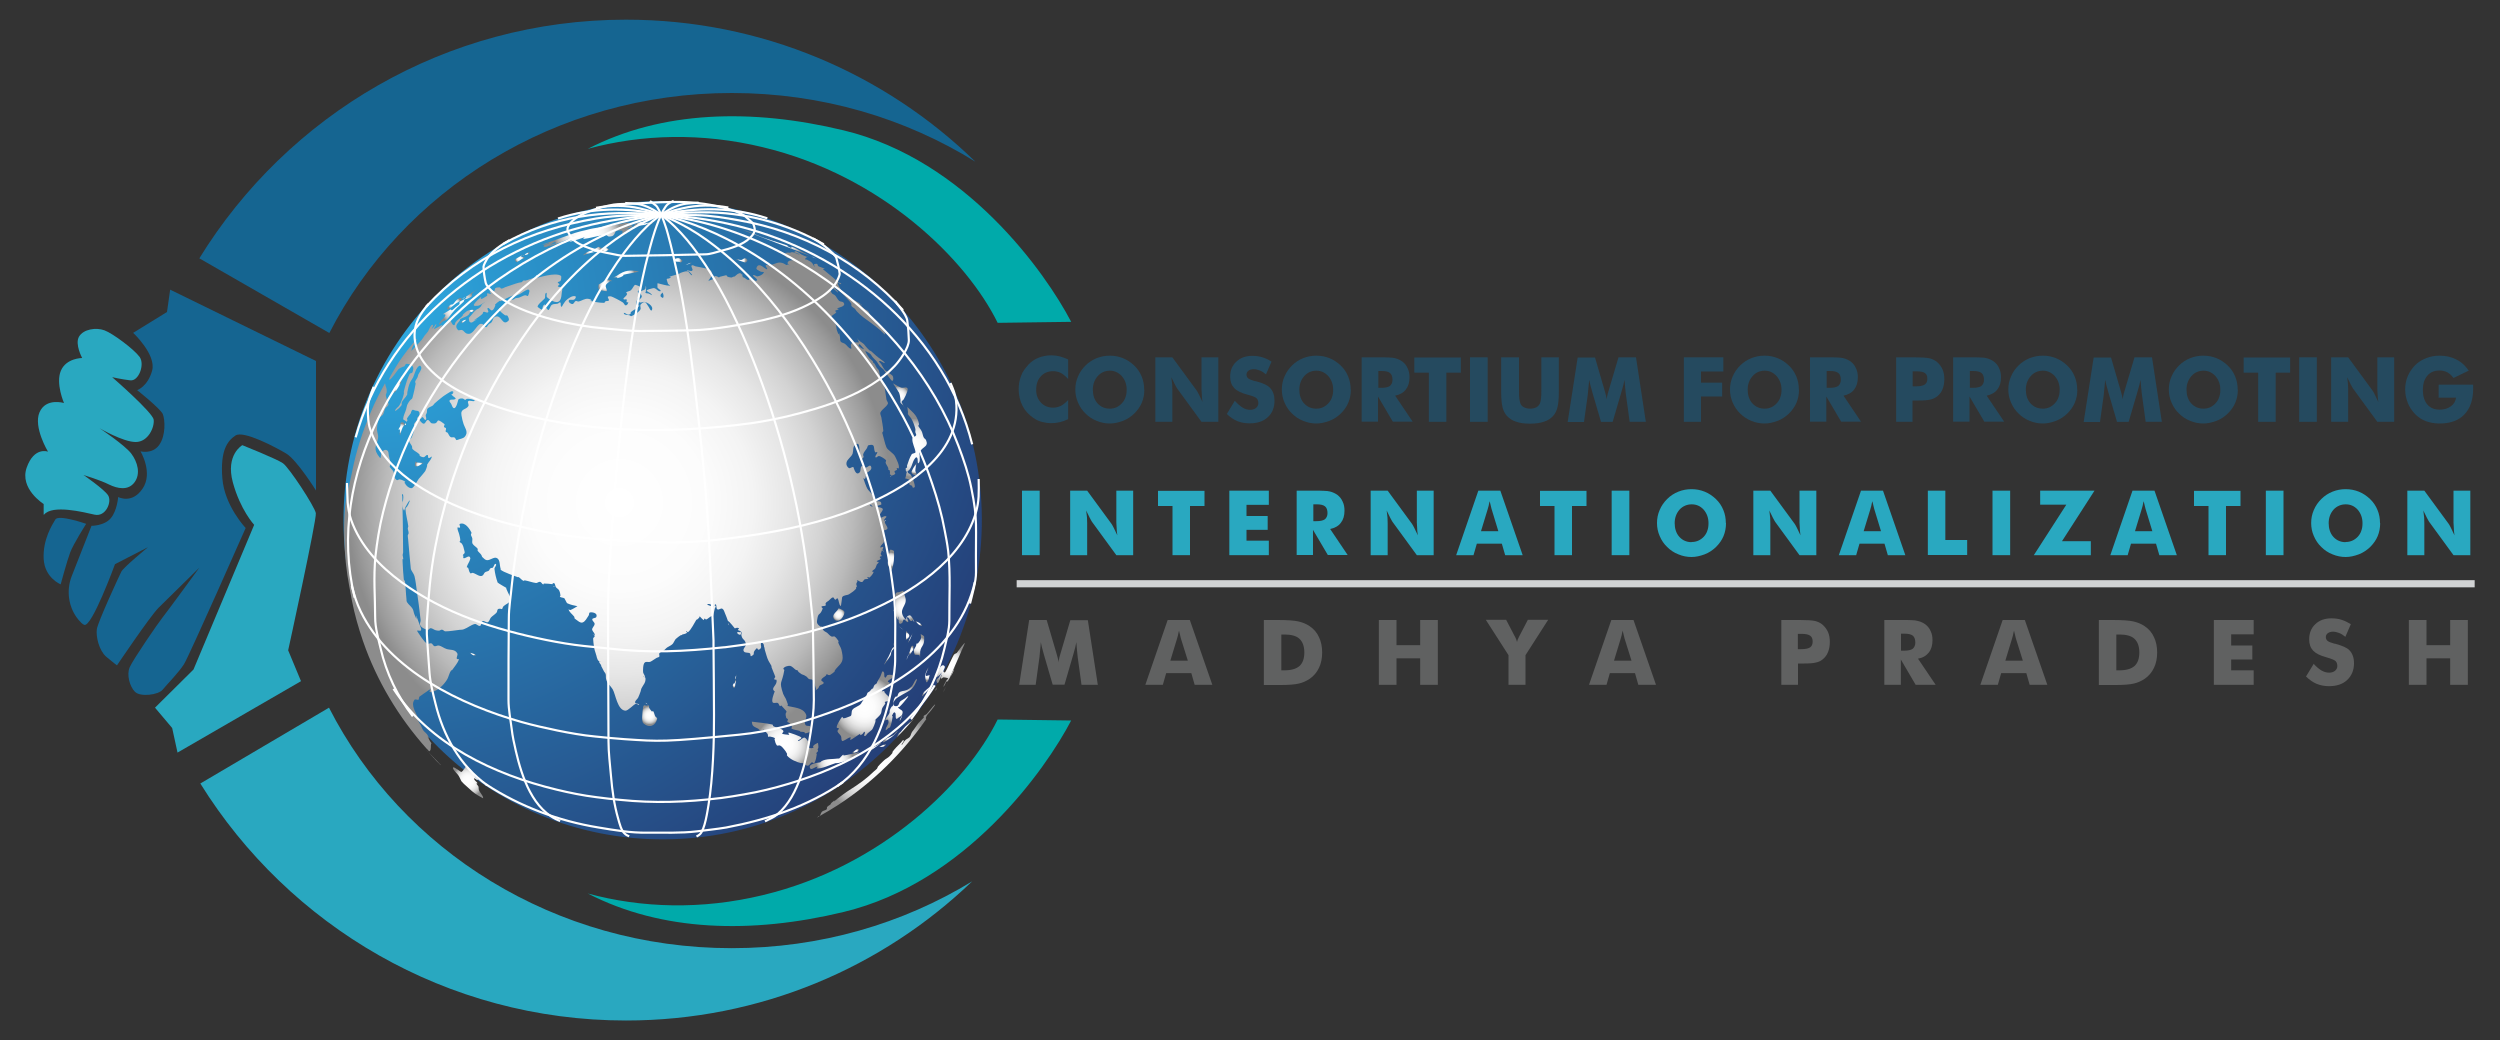 <?xml version="1.0" encoding="UTF-8"?>
<svg id="Layer_1" data-name="Layer 1" xmlns="http://www.w3.org/2000/svg" xmlns:xlink="http://www.w3.org/1999/xlink" viewBox="0 0 150 62.41">
  <rect x="0" y="0" width="150" height="62.41" fill="#333333" stroke="none"/>
  <defs>
    <style>
      .cls-1 {
        fill: url(#radial-gradient-34);
      }

      .cls-2 {
        fill: url(#radial-gradient-10);
      }

      .cls-3 {
        fill: url(#radial-gradient-70);
      }

      .cls-4 {
        fill: url(#radial-gradient-64);
      }

      .cls-5 {
        fill: url(#radial-gradient-65);
      }

      .cls-6 {
        fill: url(#radial-gradient-45);
      }

      .cls-7 {
        fill: url(#radial-gradient-56);
      }

      .cls-8 {
        fill: url(#radial-gradient-66);
      }

      .cls-9 {
        fill: url(#radial-gradient-35);
      }

      .cls-10 {
        fill: url(#radial-gradient-76);
      }

      .cls-11 {
        fill: url(#radial-gradient-46);
      }

      .cls-12 {
        fill: url(#radial-gradient-9);
      }

      .cls-13 {
        fill: url(#radial-gradient-28);
      }

      .cls-14 {
        fill: none;
        stroke: #fff;
        stroke-miterlimit: 10;
        stroke-width: .13px;
      }

      .cls-15 {
        fill: url(#radial-gradient-61);
      }

      .cls-16 {
        fill: url(#radial-gradient-81);
      }

      .cls-17 {
        fill: url(#radial-gradient-48);
      }

      .cls-18 {
        fill: url(#radial-gradient-74);
      }

      .cls-19 {
        fill: url(#radial-gradient-14);
      }

      .cls-20 {
        fill: url(#radial-gradient-58);
      }

      .cls-21 {
        fill: url(#radial-gradient-16);
      }

      .cls-22 {
        fill: url(#radial-gradient-40);
      }

      .cls-23 {
        fill: url(#radial-gradient-18);
      }

      .cls-24 {
        fill: url(#radial-gradient-38);
      }

      .cls-25 {
        fill: url(#radial-gradient-83);
      }

      .cls-26 {
        fill: url(#radial-gradient-57);
      }

      .cls-27 {
        fill: url(#radial-gradient-5);
      }

      .cls-28 {
        fill: url(#radial-gradient-54);
      }

      .cls-29 {
        fill: url(#radial-gradient-37);
      }

      .cls-30 {
        fill: url(#radial-gradient-69);
      }

      .cls-31 {
        fill: url(#radial-gradient-80);
      }

      .cls-32 {
        fill: url(#radial-gradient);
      }

      .cls-33 {
        fill: url(#radial-gradient-3);
      }

      .cls-34 {
        fill: url(#radial-gradient-32);
      }

      .cls-35 {
        fill: url(#radial-gradient-24);
      }

      .cls-36 {
        fill: url(#radial-gradient-71);
      }

      .cls-37 {
        fill: url(#radial-gradient-59);
      }

      .cls-38 {
        fill: url(#radial-gradient-20);
      }

      .cls-39 {
        fill: url(#radial-gradient-67);
      }

      .cls-40 {
        fill: url(#radial-gradient-44);
      }

      .cls-41 {
        fill: url(#radial-gradient-29);
      }

      .cls-42 {
        fill: url(#radial-gradient-41);
      }

      .cls-43 {
        fill: url(#radial-gradient-39);
      }

      .cls-44 {
        fill: url(#radial-gradient-62);
      }

      .cls-45 {
        fill: url(#radial-gradient-49);
      }

      .cls-46 {
        fill: url(#radial-gradient-84);
      }

      .cls-47 {
        fill: url(#radial-gradient-11);
      }

      .cls-48 {
        fill: #156591;
      }

      .cls-49 {
        fill: url(#radial-gradient-26);
      }

      .cls-50 {
        fill: #29a8c0;
      }

      .cls-51 {
        fill: #606161;
      }

      .cls-52 {
        fill: url(#radial-gradient-8);
      }

      .cls-53 {
        fill: url(#radial-gradient-82);
      }

      .cls-54 {
        fill: url(#radial-gradient-42);
      }

      .cls-55 {
        fill: url(#radial-gradient-2);
      }

      .cls-56 {
        fill: url(#radial-gradient-23);
      }

      .cls-57 {
        fill: url(#radial-gradient-27);
      }

      .cls-58 {
        fill: url(#radial-gradient-30);
      }

      .cls-59 {
        fill: #d1d3d4;
      }

      .cls-60 {
        fill: url(#radial-gradient-63);
      }

      .cls-61 {
        fill: url(#radial-gradient-21);
      }

      .cls-62 {
        fill: url(#radial-gradient-53);
      }

      .cls-63 {
        fill: url(#radial-gradient-4);
      }

      .cls-64 {
        fill: url(#radial-gradient-72);
      }

      .cls-65 {
        fill: url(#radial-gradient-25);
      }

      .cls-66 {
        fill: url(#radial-gradient-22);
      }

      .cls-67 {
        fill: url(#radial-gradient-77);
      }

      .cls-68 {
        fill: url(#radial-gradient-36);
      }

      .cls-69 {
        fill: url(#radial-gradient-47);
      }

      .cls-70 {
        fill: url(#radial-gradient-68);
      }

      .cls-71 {
        fill: url(#radial-gradient-12);
      }

      .cls-72 {
        fill: url(#radial-gradient-19);
      }

      .cls-73 {
        fill: #254a5f;
      }

      .cls-74 {
        fill: url(#radial-gradient-79);
      }

      .cls-75 {
        fill: url(#radial-gradient-52);
      }

      .cls-76 {
        fill: url(#radial-gradient-31);
      }

      .cls-77 {
        fill: url(#radial-gradient-51);
      }

      .cls-78 {
        fill: url(#radial-gradient-15);
      }

      .cls-79 {
        fill: url(#radial-gradient-78);
      }

      .cls-80 {
        fill: url(#radial-gradient-50);
      }

      .cls-81 {
        fill: url(#radial-gradient-60);
      }

      .cls-82 {
        fill: url(#radial-gradient-85);
      }

      .cls-83 {
        fill: url(#radial-gradient-6);
      }

      .cls-84 {
        fill: url(#radial-gradient-75);
      }

      .cls-85 {
        fill: url(#radial-gradient-55);
      }

      .cls-86 {
        fill: url(#radial-gradient-33);
      }

      .cls-87 {
        fill: url(#radial-gradient-7);
      }

      .cls-88 {
        fill: #0aa;
      }

      .cls-89 {
        fill: url(#radial-gradient-17);
      }

      .cls-90 {
        fill: url(#radial-gradient-43);
      }

      .cls-91 {
        fill: url(#radial-gradient-13);
      }

      .cls-92 {
        fill: url(#radial-gradient-73);
      }
    </style>
    <radialGradient id="radial-gradient" cx="193.39" cy="-364.36" fx="193.39" fy="-364.36" r="47.17" gradientTransform="translate(-231.23 504.94) rotate(-.36) scale(1.33)" gradientUnits="userSpaceOnUse">
      <stop offset="0" stop-color="#2dabe2"/>
      <stop offset=".18" stop-color="#2a8cc4"/>
      <stop offset=".7" stop-color="#24356e"/>
      <stop offset=".77" stop-color="#243871"/>
      <stop offset=".82" stop-color="#25427b"/>
      <stop offset=".87" stop-color="#26538b"/>
      <stop offset=".92" stop-color="#286ba3"/>
      <stop offset=".96" stop-color="#2a8ac1"/>
      <stop offset="1" stop-color="#2dabe2"/>
    </radialGradient>
    <radialGradient id="radial-gradient-2" cx="141.88" cy="-536.6" fx="141.88" fy="-536.6" r=".25" gradientTransform="translate(-173.93 527.5) rotate(7.93)" gradientUnits="userSpaceOnUse">
      <stop offset="0" stop-color="#fff"/>
      <stop offset=".32" stop-color="#fcfcfc"/>
      <stop offset=".49" stop-color="#f4f4f4"/>
      <stop offset=".63" stop-color="#e6e6e6"/>
      <stop offset=".75" stop-color="#d3d3d3"/>
      <stop offset=".86" stop-color="#bababa"/>
      <stop offset=".96" stop-color="#9b9b9b"/>
      <stop offset="1" stop-color="#8c8c8c"/>
    </radialGradient>
    <radialGradient id="radial-gradient-3" cx="139.59" cy="-538.44" fx="139.59" fy="-538.44" r=".41" xlink:href="#radial-gradient-2"/>
    <radialGradient id="radial-gradient-4" cx="142.57" cy="-536.47" fx="142.57" fy="-536.47" r=".15" xlink:href="#radial-gradient-2"/>
    <radialGradient id="radial-gradient-5" cx="143.32" cy="-539.05" fx="143.32" fy="-539.05" r=".1" xlink:href="#radial-gradient-2"/>
    <radialGradient id="radial-gradient-6" cx="143.05" cy="-539.04" fx="143.05" fy="-539.04" r=".19" xlink:href="#radial-gradient-2"/>
    <radialGradient id="radial-gradient-7" cx="136.35" cy="-537.36" fx="136.35" fy="-537.36" r="1.99" xlink:href="#radial-gradient-2"/>
    <radialGradient id="radial-gradient-8" cx="132.88" cy="-535.73" fx="132.88" fy="-535.73" r=".13" xlink:href="#radial-gradient-2"/>
    <radialGradient id="radial-gradient-9" cx="132.71" cy="-535.6" fx="132.71" fy="-535.6" r=".02" xlink:href="#radial-gradient-2"/>
    <radialGradient id="radial-gradient-10" cx="132.51" cy="-535.39" fx="132.51" fy="-535.39" r=".25" xlink:href="#radial-gradient-2"/>
    <radialGradient id="radial-gradient-11" cx="129.74" cy="-531.21" fx="129.74" fy="-531.21" r=".15" xlink:href="#radial-gradient-2"/>
    <radialGradient id="radial-gradient-12" cx="129.52" cy="-532.57" fx="129.52" fy="-532.57" r=".1" xlink:href="#radial-gradient-2"/>
    <radialGradient id="radial-gradient-13" cx="129.26" cy="-532.02" fx="129.26" fy="-532.02" r="1.11" xlink:href="#radial-gradient-2"/>
    <radialGradient id="radial-gradient-14" cx="129.02" cy="-532.16" fx="129.02" fy="-532.16" r=".4" xlink:href="#radial-gradient-2"/>
    <radialGradient id="radial-gradient-15" cx="156.21" cy="-530.35" fx="156.21" fy="-530.35" r=".6" xlink:href="#radial-gradient-2"/>
    <radialGradient id="radial-gradient-16" cx="126.32" cy="-526.74" fx="126.32" fy="-526.74" r=".29" xlink:href="#radial-gradient-2"/>
    <radialGradient id="radial-gradient-17" cx="157.5" cy="-527.4" fx="157.5" fy="-527.4" r="1.76" xlink:href="#radial-gradient-2"/>
    <radialGradient id="radial-gradient-18" cx="128.25" cy="-522.32" fx="128.25" fy="-522.32" r=".2" xlink:href="#radial-gradient-2"/>
    <radialGradient id="radial-gradient-19" cx="157.72" cy="-526.16" fx="157.72" fy="-526.16" r=".28" xlink:href="#radial-gradient-2"/>
    <radialGradient id="radial-gradient-20" cx="157.07" cy="-520.57" fx="157.07" fy="-520.57" r=".44" xlink:href="#radial-gradient-2"/>
    <radialGradient id="radial-gradient-21" cx="147.14" cy="-515.99" fx="147.14" fy="-515.99" r=".04" xlink:href="#radial-gradient-2"/>
    <radialGradient id="radial-gradient-22" cx="147.96" cy="-515.38" fx="147.96" fy="-515.38" r=".06" xlink:href="#radial-gradient-2"/>
    <radialGradient id="radial-gradient-23" cx="137.26" cy="-516.19" fx="137.26" fy="-516.19" r=".05" xlink:href="#radial-gradient-2"/>
    <radialGradient id="radial-gradient-24" cx="156.35" cy="-525.53" fx="156.35" fy="-525.53" r=".03" xlink:href="#radial-gradient-2"/>
    <radialGradient id="radial-gradient-25" cx="156.42" cy="-522.85" fx="156.42" fy="-522.85" r=".04" xlink:href="#radial-gradient-2"/>
    <radialGradient id="radial-gradient-26" cx="129.95" cy="-531.41" fx="129.95" fy="-531.41" r=".02" xlink:href="#radial-gradient-2"/>
    <radialGradient id="radial-gradient-27" cx="149.6" cy="-537.87" fx="149.6" fy="-537.87" r=".03" xlink:href="#radial-gradient-2"/>
    <radialGradient id="radial-gradient-28" cx="140.47" cy="-521.71" fx="140.47" fy="-521.71" r="16.35" xlink:href="#radial-gradient-2"/>
    <radialGradient id="radial-gradient-29" cx="127.09" cy="-524.6" fx="127.09" fy="-524.6" r=".06" xlink:href="#radial-gradient-2"/>
    <radialGradient id="radial-gradient-30" cx="127.6" cy="-521.05" fx="127.6" fy="-521.05" r=".05" xlink:href="#radial-gradient-2"/>
    <radialGradient id="radial-gradient-31" cx="127.57" cy="-521.12" fx="127.57" fy="-521.12" r="0" xlink:href="#radial-gradient-2"/>
    <radialGradient id="radial-gradient-32" cx="130.08" cy="-531.88" fx="130.08" fy="-531.88" r=".14" xlink:href="#radial-gradient-2"/>
    <radialGradient id="radial-gradient-33" cx="126.89" cy="-524.3" fx="126.89" fy="-524.3" r=".3" xlink:href="#radial-gradient-2"/>
    <radialGradient id="radial-gradient-34" cx="154.42" cy="-516.87" fx="154.42" fy="-516.87" r=".36" xlink:href="#radial-gradient-2"/>
    <radialGradient id="radial-gradient-35" cx="158.93" cy="-517.19" fx="158.93" fy="-517.19" r=".02" xlink:href="#radial-gradient-2"/>
    <radialGradient id="radial-gradient-36" cx="158.26" cy="-517.83" fx="158.26" fy="-517.83" r=".84" xlink:href="#radial-gradient-2"/>
    <radialGradient id="radial-gradient-37" cx="158.94" cy="-517.12" fx="158.94" fy="-517.12" r=".05" xlink:href="#radial-gradient-2"/>
    <radialGradient id="radial-gradient-38" cx="158.22" cy="-516.59" fx="158.22" fy="-516.59" r=".15" xlink:href="#radial-gradient-2"/>
    <radialGradient id="radial-gradient-39" cx="148.82" cy="-512.3" fx="148.82" fy="-512.3" r=".11" xlink:href="#radial-gradient-2"/>
    <radialGradient id="radial-gradient-40" cx="148.8" cy="-511.89" fx="148.8" fy="-511.89" r=".19" xlink:href="#radial-gradient-2"/>
    <radialGradient id="radial-gradient-41" cx="133" cy="-511.5" fx="133" fy="-511.5" r=".15" xlink:href="#radial-gradient-2"/>
    <radialGradient id="radial-gradient-42" cx="159.24" cy="-517" fx="159.24" fy="-517" r=".18" xlink:href="#radial-gradient-2"/>
    <radialGradient id="radial-gradient-43" cx="158.67" cy="-516.18" fx="158.67" fy="-516.18" r=".21" xlink:href="#radial-gradient-2"/>
    <radialGradient id="radial-gradient-44" cx="158.87" cy="-516.09" fx="158.87" fy="-516.09" r=".22" xlink:href="#radial-gradient-2"/>
    <radialGradient id="radial-gradient-45" cx="157.76" cy="-515.03" fx="157.76" fy="-515.03" r=".56" xlink:href="#radial-gradient-2"/>
    <radialGradient id="radial-gradient-46" cx="147.63" cy="-538.44" fx="147.63" fy="-538.44" r="1.55" xlink:href="#radial-gradient-2"/>
    <radialGradient id="radial-gradient-47" cx="149.98" cy="-537.88" fx="149.98" fy="-537.88" r=".16" xlink:href="#radial-gradient-2"/>
    <radialGradient id="radial-gradient-48" cx="143.73" cy="-509.99" fx="143.73" fy="-509.99" r=".07" xlink:href="#radial-gradient-2"/>
    <radialGradient id="radial-gradient-49" cx="144.02" cy="-509.32" fx="144.02" fy="-509.32" r=".55" xlink:href="#radial-gradient-2"/>
    <radialGradient id="radial-gradient-50" cx="159.43" cy="-515.68" fx="159.43" fy="-515.68" r=".54" xlink:href="#radial-gradient-2"/>
    <radialGradient id="radial-gradient-51" cx="159.15" cy="-515.37" fx="159.15" fy="-515.37" r="0" xlink:href="#radial-gradient-2"/>
    <radialGradient id="radial-gradient-52" cx="158.88" cy="-514.94" fx="158.88" fy="-514.94" r=".16" xlink:href="#radial-gradient-2"/>
    <radialGradient id="radial-gradient-53" cx="159.04" cy="-515.35" fx="159.04" fy="-515.35" r=".21" xlink:href="#radial-gradient-2"/>
    <radialGradient id="radial-gradient-54" cx="156.72" cy="-511.62" fx="156.72" fy="-511.62" r="1.89" xlink:href="#radial-gradient-2"/>
    <radialGradient id="radial-gradient-55" cx="160.18" cy="-514.03" fx="160.18" fy="-514.03" r=".33" xlink:href="#radial-gradient-2"/>
    <radialGradient id="radial-gradient-56" cx="152.23" cy="-508.72" fx="152.23" fy="-508.72" r="1.67" xlink:href="#radial-gradient-2"/>
    <radialGradient id="radial-gradient-57" cx="158.83" cy="-512.04" fx="158.83" fy="-512.04" r="1.29" xlink:href="#radial-gradient-2"/>
    <radialGradient id="radial-gradient-58" cx="160.3" cy="-513.07" fx="160.3" fy="-513.07" r=".31" xlink:href="#radial-gradient-2"/>
    <radialGradient id="radial-gradient-59" cx="158.97" cy="-511.27" fx="158.97" fy="-511.27" r=".16" xlink:href="#radial-gradient-2"/>
    <radialGradient id="radial-gradient-60" cx="161.39" cy="-514.83" fx="161.39" fy="-514.83" r="1.12" xlink:href="#radial-gradient-2"/>
    <radialGradient id="radial-gradient-61" cx="161.67" cy="-514.42" fx="161.67" fy="-514.42" r=".32" xlink:href="#radial-gradient-2"/>
    <radialGradient id="radial-gradient-62" cx="161.88" cy="-515.08" fx="161.88" fy="-515.08" r=".18" xlink:href="#radial-gradient-2"/>
    <radialGradient id="radial-gradient-63" cx="160.82" cy="-513.24" fx="160.82" fy="-513.24" r=".08" xlink:href="#radial-gradient-2"/>
    <radialGradient id="radial-gradient-64" cx="156.57" cy="-508.9" fx="156.57" fy="-508.9" r=".16" xlink:href="#radial-gradient-2"/>
    <radialGradient id="radial-gradient-65" cx="155.37" cy="-508.17" fx="155.37" fy="-508.17" r="1.11" xlink:href="#radial-gradient-2"/>
    <radialGradient id="radial-gradient-66" cx="158.5" cy="-510.04" fx="158.5" fy="-510.04" r=".39" xlink:href="#radial-gradient-2"/>
    <radialGradient id="radial-gradient-67" cx="157.68" cy="-509.31" fx="157.68" fy="-509.31" r=".29" xlink:href="#radial-gradient-2"/>
    <radialGradient id="radial-gradient-68" cx="159.29" cy="-510.64" fx="159.29" fy="-510.64" r=".57" xlink:href="#radial-gradient-2"/>
    <radialGradient id="radial-gradient-69" cx="158.1" cy="-509.44" fx="158.1" fy="-509.44" r=".16" xlink:href="#radial-gradient-2"/>
    <radialGradient id="radial-gradient-70" cx="133.78" cy="-503.92" fx="133.78" fy="-503.92" r=".97" xlink:href="#radial-gradient-2"/>
    <radialGradient id="radial-gradient-71" cx="161.46" cy="-513.68" fx="161.46" fy="-513.68" r=".17" xlink:href="#radial-gradient-2"/>
    <radialGradient id="radial-gradient-72" cx="161.31" cy="-513.27" fx="161.31" fy="-513.27" r=".14" xlink:href="#radial-gradient-2"/>
    <radialGradient id="radial-gradient-73" cx="161.32" cy="-513.29" fx="161.32" fy="-513.29" r=".04" xlink:href="#radial-gradient-2"/>
    <radialGradient id="radial-gradient-74" cx="154.88" cy="-504.69" fx="154.88" fy="-504.69" r=".07" xlink:href="#radial-gradient-2"/>
    <radialGradient id="radial-gradient-75" cx="157.93" cy="-508.54" fx="157.93" fy="-508.54" r="3.4" xlink:href="#radial-gradient-2"/>
    <radialGradient id="radial-gradient-76" cx="131.06" cy="-505.39" fx="131.06" fy="-505.39" r=".02" xlink:href="#radial-gradient-2"/>
    <radialGradient id="radial-gradient-77" cx="131.59" cy="-504.96" fx="131.59" fy="-504.96" r=".37" xlink:href="#radial-gradient-2"/>
    <radialGradient id="radial-gradient-78" cx="131.13" cy="-505.33" fx="131.13" fy="-505.33" r=".05" xlink:href="#radial-gradient-2"/>
    <radialGradient id="radial-gradient-79" cx="137.55" cy="-536.6" fx="137.55" fy="-536.6" r=".18" xlink:href="#radial-gradient-2"/>
    <radialGradient id="radial-gradient-80" cx="136.83" cy="-536.43" fx="136.83" fy="-536.43" r=".47" xlink:href="#radial-gradient-2"/>
    <radialGradient id="radial-gradient-81" cx="145.72" cy="-537.14" fx="145.72" fy="-537.14" r=".26" xlink:href="#radial-gradient-2"/>
    <radialGradient id="radial-gradient-82" cx="138.84" cy="-535.3" fx="138.84" fy="-535.3" r=".65" xlink:href="#radial-gradient-2"/>
    <radialGradient id="radial-gradient-83" cx="145.9" cy="-536.27" fx="145.9" fy="-536.27" r=".07" xlink:href="#radial-gradient-2"/>
    <radialGradient id="radial-gradient-84" cx="137.81" cy="-534.51" fx="137.81" fy="-534.51" r=".38" xlink:href="#radial-gradient-2"/>
    <radialGradient id="radial-gradient-85" cx="133.67" cy="-534.52" fx="133.67" fy="-534.52" r=".04" xlink:href="#radial-gradient-2"/>
  </defs>
  <g>
    <path class="cls-51" d="M65.88,41.09h-.99l-.23-1.68c-.02-.15-.03-.28-.04-.4-.01-.11-.02-.27-.04-.48-.03.18-.08.39-.15.62-.01.04-.02.08-.03.11l-.53,1.82h-.71l-.53-1.82s-.02-.07-.03-.11c-.07-.24-.12-.45-.15-.62-.01.2-.03.34-.04.44,0,.05-.01.12-.02.22-.01.1-.02.17-.02.22l-.23,1.68h-.99l.6-3.89h1.05l.59,2.01s.02.06.02.07c.05.17.09.32.1.46,0-.05.02-.13.04-.23,0-.03.03-.13.08-.3l.59-2h1.05l.6,3.89Z"/>
    <path class="cls-51" d="M68.72,41.09l1.34-3.89h1.33l1.35,3.89h-1.06l-.2-.7h-1.51l-.2.7h-1.06ZM70.21,39.64h1.06l-.4-1.28s-.03-.09-.05-.19c-.03-.12-.06-.23-.08-.33-.02.09-.05.18-.06.27-.03.09-.05.17-.07.25l-.39,1.28Z"/>
    <path class="cls-51" d="M75.83,41.09v-3.89h.81c.61,0,1.04.03,1.28.09.25.06.47.15.66.28.25.17.44.39.56.66.13.27.19.58.19.92s-.06.65-.19.92c-.13.27-.31.49-.56.66-.2.13-.41.23-.64.28-.23.06-.61.09-1.12.09h-.99ZM76.88,40.22h.18c.42,0,.72-.09.91-.26.19-.17.29-.44.29-.81s-.1-.64-.29-.82c-.19-.18-.5-.26-.91-.26h-.18v2.15Z"/>
    <path class="cls-51" d="M82.73,41.09v-3.89h1.06v1.51h1.42v-1.51h1.06v3.89h-1.06v-1.59h-1.42v1.59h-1.06Z"/>
    <path class="cls-51" d="M90.51,41.09v-1.78l-1.36-2.12h1.22l.52,1s.01.02.02.03c.05.1.09.2.11.3.02-.09.05-.18.11-.29l.02-.04.52-1h1.22l-1.36,2.12v1.78h-1.02Z"/>
    <path class="cls-51" d="M95.34,41.09l1.34-3.89h1.33l1.35,3.89h-1.06l-.2-.7h-1.51l-.2.7h-1.06ZM96.83,39.64h1.06l-.4-1.28s-.03-.09-.05-.19c-.03-.12-.06-.23-.08-.33-.02.09-.05.18-.06.27-.03.09-.05.17-.07.25l-.39,1.28Z"/>
    <path class="cls-51" d="M107.88,41.09h-1v-3.89h1.11c.43,0,.74.02.92.06.18.05.33.12.44.22.14.12.25.27.33.44.08.18.11.38.11.6,0,.23-.04.44-.11.61-.07.18-.18.32-.33.44-.11.09-.24.15-.39.18-.14.04-.37.06-.71.06h-.37v1.28ZM107.88,38.95h.2c.25,0,.43-.04.53-.11.1-.07.15-.19.15-.35s-.05-.28-.15-.35c-.1-.07-.27-.11-.53-.11h-.21v.91Z"/>
    <path class="cls-51" d="M113.06,41.09v-3.89h1.11c.21,0,.4,0,.54.01.15,0,.27.02.37.05.17.04.31.11.44.2.14.11.25.24.32.41.08.16.11.34.11.54,0,.3-.07.55-.22.74-.15.19-.36.32-.65.37l1.06,1.57h-1.2l-.89-1.52v1.52h-1ZM114.06,39.04h.2c.23,0,.4-.04.5-.11.1-.09.16-.21.16-.37,0-.2-.05-.33-.15-.42-.1-.08-.27-.12-.5-.12h-.21v1.02Z"/>
    <path class="cls-51" d="M118.82,41.09l1.34-3.89h1.33l1.35,3.89h-1.06l-.2-.7h-1.51l-.2.7h-1.06ZM120.31,39.64h1.06l-.4-1.28s-.03-.09-.05-.19c-.03-.12-.06-.23-.08-.33-.02.09-.05.18-.06.27-.03.09-.05.17-.07.25l-.39,1.28Z"/>
    <path class="cls-51" d="M125.93,41.09v-3.89h.81c.61,0,1.04.03,1.28.09.25.06.47.15.66.28.25.17.44.39.56.66.13.27.19.58.19.92s-.06.65-.19.92c-.13.27-.31.49-.56.66-.2.13-.41.23-.64.28-.23.06-.61.09-1.12.09h-.99ZM126.98,40.22h.18c.42,0,.72-.09.91-.26.19-.17.29-.44.29-.81s-.1-.64-.29-.82c-.19-.18-.5-.26-.91-.26h-.18v2.15Z"/>
    <path class="cls-51" d="M132.83,41.09v-3.89h2.39v.86h-1.35v.67h1.27v.84h-1.27v.65h1.35v.87h-2.39Z"/>
    <path class="cls-51" d="M138.82,39.83c.16.18.32.31.47.4.16.09.31.13.46.13.14,0,.26-.04.35-.11.09-.08.14-.17.14-.29,0-.13-.04-.23-.11-.3-.08-.07-.26-.14-.54-.22-.38-.1-.65-.24-.8-.4-.16-.17-.24-.39-.24-.68,0-.37.12-.68.37-.91.25-.24.57-.35.97-.35.23,0,.43.03.61.09.19.06.37.15.55.26l-.33.76c-.12-.1-.24-.18-.37-.23-.13-.05-.25-.08-.37-.08s-.23.03-.31.09c-.08.06-.12.14-.12.23s.03.17.1.23c.07.06.21.11.41.17,0,0,.01,0,.02,0,0,0,.01,0,.02,0,.43.12.72.24.86.39.09.09.16.2.21.34.05.13.07.28.07.45,0,.41-.14.74-.41,1-.27.25-.63.37-1.09.37-.28,0-.52-.05-.74-.14-.22-.09-.43-.24-.64-.44l.48-.79Z"/>
    <path class="cls-51" d="M144.53,41.09v-3.89h1.06v1.51h1.42v-1.51h1.06v3.89h-1.06v-1.59h-1.42v1.59h-1.06Z"/>
  </g>
  <g>
    <g>
      <path class="cls-32" d="M58.91,31.09c.07,10.58-8.45,19.21-19.03,19.27-10.58.07-19.2-8.45-19.27-19.03-.07-10.58,8.45-19.2,19.03-19.27,10.58-.07,19.21,8.45,19.27,19.03Z"/>
      <g>
        <path class="cls-55" d="M40.47,15.57s-.02.04-.02.06c.03.11.22.05.33.09.02,0,.04.04.07.03.04-.02.07-.07.1-.1,0,0-.14-.16-.23-.16-.02,0-.04,0-.06,0,0,0,0,0-.01,0-.04,0-.09.02-.12.03,0,0,0,0,0,0-.02,0-.03.02-.05.03,0,0,0,0,0,0-.05,0-.14-.01-.18-.02,0,0,0,0,0,0,.02,0,.03,0,.05,0,.04,0,.08.02.12.02Z"/>
        <path class="cls-33" d="M38.07,13.58c.23-.01.45-.07.68-.1.02-.01.04-.04.07-.05.11-.01.23.03.34,0,.04,0-.09-.02-.1-.06,0-.02.09-.04.07-.04-.12,0-.24.04-.36.05-.04,0-.08.03-.12.02-.06-.01-.1-.07-.16-.08-.1-.01-.41.15-.43.17-.02.01,0,.06.02.06Z"/>
        <path class="cls-63" d="M41.48,15.75c-.13.04-.25.11-.38.16.12-.04.24-.07.36-.12.01,0,.03-.04.02-.04Z"/>
        <path class="cls-27" d="M42.24,13.36l.29.04c-.17-.02-.25-.03-.29-.04Z"/>
        <path class="cls-83" d="M42.24,13.36l-.38-.05c1.02.13.2.03.38.05Z"/>
        <path class="cls-87" d="M32.97,14.56c-.09.1-.28.09-.35.2-.04.06.13.06.2.04.17-.06.3-.21.47-.28.03-.01.04.06.07.05.02,0,.04-.01.06-.02-.02.01-.05.03-.07.04-.08.03-.17.05-.25.08-.05.02-.1.05-.14.08-.01,0-.04.03-.02.03.17-.05.33-.1.5-.17.2-.07.39-.15.59-.23.04-.01.14-.08.11-.05-.08.08-.27.1-.27.21,0,.1.18-.08.27-.11.05-.02.14-.08.16-.03.02.05-.18.09-.13.1.11.01.21-.05.32-.08.12-.03.24-.07.35-.11.04-.01.21-.07.22-.07.03.03-.11.1-.07.1.39-.04.76-.17,1.15-.22.03,0,.04.07.08.06.05,0,.06-.1.1-.09.06,0,.11.05.16.08,0,0,0,0,0,0,0,0,0,0,0,0,.01,0,.03.02.04.02,0,0,0,0,.01,0,.02,0,.03,0,.05,0,.03,0,.06,0,.08-.01.02,0,.03,0,.04-.01,0,0,.01,0,.02,0,.02,0,.03-.01.05-.02,0,0,0,0,0,0,.22-.13,0-.41.58-.3.04,0-.05.11-.01.12.08.01.17-.04.24-.09.06-.04.21-.12.15-.15-.09-.05-.38.13-.29.07.13-.1.33-.09.46-.19.02,0,.04,0,.05-.03.02-.09-.18-.06-.25-.12-.01-.01.02-.03.03-.05.03,0,.04-.02,0-.03-.1-.06-.24.01-.36.03-.21.03-.42.08-.63.12-.11.02-.22.03-.33.04-.29.04-.57.09-.86.14-.24.04-.48.13-.72.18-.09.02.19-.05.28-.08.04-.01.15-.04.11-.03-.34.08-.39.1-.74.2l-1.95.7c.06,0,.12,0,.18-.02.08-.02.3-.14.24-.08ZM37.79,13.6c-.08.01-.16.03-.13,0,.03-.02.08-.01.13,0ZM37.44,13.44s.04,0,.07,0c-.06.01-.1.02-.07,0Z"/>
        <path class="cls-52" d="M31.76,15.16c.02-.06-.13.02-.19.05-.05.03-.09.07-.13.11.13-.03.29-.06.33-.15Z"/>
        <path class="cls-12" d="M31.39,15.34s.03-.02.04-.03c-.02,0-.04.01-.06.02,0,0,0,.01.01.01Z"/>
        <path class="cls-2" d="M31.03,15.72c.1-.05.19-.12.28-.18.05-.03.17-.03.15-.09-.02-.06-.22,0-.19-.05.02-.03.06-.06.1-.07,0-.01-.01-.03-.02-.02-.16.07-.3.17-.46.26,0,0,.07.19.13.15Z"/>
        <path class="cls-47" d="M27.7,19.39c.13-.05.22-.16.33-.24,0,0-.22.06-.3.12-.03.02-.06.13-.03.12Z"/>
        <path class="cls-71" d="M27.72,17.96s.11-.07.22-.15c-.08,0-.29.2-.22.15Z"/>
        <path class="cls-91" d="M26.35,19.46c.08.02.12-.11.19-.16.08-.05.19-.06.27-.13.12-.11.21-.26.32-.39.09-.11.2-.23.3-.33.02-.02.34-.29.39-.35.03-.04.02-.1.06-.14.04-.03.09-.01.14-.03.1-.05.22-.08.29-.16.03-.03-.02-.11.01-.15.1-.11.24-.18.35-.27,0,0-.23.14-.35.21-.04.03-.22.15-.37.25.01,0,.02,0,.03.02.03.09-.35.22-.4.28-.03.03.01.09-.01.13-.06.08-.15.12-.22.18-.08.07-.15.15-.24.2-.03.01-.05-.07-.08-.05-.91.55-.12.08-.35.44-.07.1-.17.17-.24.27-.04.06-.14.17-.08.19Z"/>
        <path class="cls-19" d="M26.89,18.58s.5-.4.5-.4c0,0,.39-.18.3-.27-.1-.11-.29.09-.32.12-.12.11-.1.18-.26.26-.02,0-.03-.04-.04-.03-.08.06-.17.12-.22.21-.02.04,0,.12.04.11Z"/>
        <path class="cls-78" d="M53.93,23.53c.06.13.08.28.1.43.01.07-.02.14,0,.2.04.07.12.11.17.18.04.06.13.26.1.19-.04-.1-.1-.2-.15-.3-.02-.04-.06-.08-.05-.13.02-.06.1-.09.13-.15.08-.15.16-.31.21-.47.02-.07.04-.17-.02-.21-.1-.06-.24.02-.34-.01-.18-.06-.34-.17-.5-.26,0,0,.13.2.2.3.05.08.1.15.14.23Z"/>
        <path class="cls-21" d="M23.71,23.51c.08-.08.13-.19.19-.28.07-.11.13-.22.2-.34,0,0-.1,0-.13.02-.08.09-.11.2-.17.3-.06.11-.15.21-.19.33-.01.03.08,0,.1-.03Z"/>
        <path class="cls-89" d="M54.47,24.84c.05.09.13.16.19.25.12.18.21.45.26.64.02.06-.01.13,0,.19,0,.06.07.13.05.19-.04.1-.23.12-.23.22-.01.27.15.52.19.79.01.09-.19.07-.23.14-.13.21-.2.45-.28.68-.01.03.02.08,0,.11-.01.03-.08.02-.08.06,0,.07,0,.21.07.19,0,0,0,0,.01,0-.06.12-.05.26-.1.38,0,.02-.08,0-.06,0,.1.05.24.04.31.13.05.07-.04.18,0,.26.02.05.11.04.15.08.03.03.02.1.06.11.04.01.11-.02.11-.06,0-.15-.07-.3-.11-.44,0,0-.08-.2-.15-.29-.03-.04-.1-.05-.14-.09-.02-.02-.03-.08-.04-.1.24-.13.28-.5.39-.69.04-.06.11-.19.17-.14.1.07.01.41.1.34.12-.1.06-.32.07-.48,0-.06-.05-.13-.02-.18.25-.38.57-.32.4-.73-.03-.06-.11-.09-.14-.16-.05-.09-.05-.19-.09-.29-.03-.11-.15-.26-.19-.32-.01-.02-.04-.05-.04-.08,0-.04.05-.07.04-.11-.03-.18-.1-.35-.2-.5-.13-.19-.34-.35-.5-.52.01.1.03.21.04.31,0,.04-.02.08,0,.11Z"/>
        <path class="cls-23" d="M25.42,27.77c-.13,0-.25,0-.38-.02-.04,0-.1-.08-.11-.04-.16.56.36.12.49.06Z"/>
        <path class="cls-72" d="M54.75,28.18c-.03.06-.09.15-.05.2.06.08.18.15.27.1.07-.04-.05-.15-.05-.23,0-.16.05-.32.08-.48,0,0-.18.26-.25.4Z"/>
        <path class="cls-38" d="M53.44,32.97s-.05.05-.06.08c-.01.06-.18.72-.08.9.05.09.17.31.21.22.13-.34.15-.72.13-1.08,0-.08-.13-.08-.2-.12Z"/>
        <path class="cls-61" d="M43,36.73s0-.03.01-.04c0,0-.06.22-.01.04Z"/>
        <path class="cls-66" d="M43.76,37.54c-.02-.05-.04-.11-.06-.16-.05,0,.08.21.06.16Z"/>
        <path class="cls-56" d="M33.27,35.17s-.07,0-.1-.01c.03.03.09.03.13.04.02,0-.02-.03-.03-.03Z"/>
        <path class="cls-35" d="M53.48,28.57s0-.01-.01-.02c-.03,0-.05.02-.07.03-.02.01.09,0,.08-.02Z"/>
        <path class="cls-65" d="M53.17,31.26s-.04-.06-.06-.05c-.01,0-.03.02-.04.03.03,0,.07,0,.09.01Z"/>
        <path class="cls-49" d="M28.09,19.13s0,0,.01-.01c0-.01,0-.02,0-.03,0-.01-.02.05,0,.04Z"/>
        <path class="cls-57" d="M48.41,15.39s.06.02.08.04c.03.01-.04-.04-.08-.04Z"/>
        <path class="cls-13" d="M45.84,38.79c.04.07.03.16.06.24.07.21.11.42.21.62.05.1.12.19.17.29.02.04,0,.1.03.14.06.18.15.35.21.54,0,.02-.03.02-.03.04-.02.03-.05.07-.03.1.03.04.13,0,.13.04.07.33-.37.45-.13.67,0,0,.02,0,.03,0-.08.2-.21.55-.13.67.06.08.22,0,.31.04.07.04.07.15.13.19.02.02.06-.06.08-.04.59.62.14.19.29.73.01.05.1.06.11.11.01.04-.06.08-.04.13.01.04.08.04.11.07.06.06.12.13.16.21.02.04-.05.12-.01.14.14.08.32.08.47.13.02,0,.03.04.05.05.08.02.17,0,.24.03.03,0,.02.07.05.07.11-.02.26-.04.3-.14.15-.48-.2-.2-.29-.38-.12-.24.14-.4.04-.62-.19-.43-.79-.4-1.15-.52-.02,0,.07,0,.07-.03-.02-.12-.08-.24-.12-.36,0-.01-.01-.03-.02-.04-.05-.09-.11-.18-.15-.28-.27-.82-.07-.56.07-1.43,0-.03-.07-.05-.06-.08.04-.13.34-.19.41-.17.14.04.23.17.35.25.02.01.06,0,.08.01.04.03.05.09.09.12.29.24.18.07.47.27.05.04.08.11.14.14.07.04.18,0,.22.06.11.16.15.36.2.55,0,.03-.07.08-.04.07.06-.03.12-.07.17-.12.04-.04.04-.12.09-.16.07-.07.22-.07.24-.16.02-.08-.17-.11-.14-.19.04-.12.19-.17.28-.26.02-.02.02-.08.05-.08.03,0,.05.04.09.05.03,0,.07.01.1,0,.1-.06.19-.13.27-.2.02-.02.01-.07.03-.09.26-.35.52-.42.45-.9-.02-.12-.04-.24-.07-.35-.04-.15-.16-.28-.19-.44,0-.02.04-.03.03-.05-.07-.1-.14-.21-.24-.28-.05-.03-.13.03-.19,0-.11-.05-.18-.16-.27-.23-.07-.05-.15-.07-.21-.14-.05-.06-.03-.15-.07-.21-.03-.03-.09,0-.12-.02-.24-.18-.22-.24-.17-.52.07-.34.15-.11.31-.55.02-.04-.1-.09-.07-.12.06-.06.18-.02.25-.07.03-.03-.02-.1,0-.14.04-.07.12-.1.18-.15.09-.07.16-.18.26-.2.06,0,.07.12.14.14.05.01.1-.12.13-.08.11.13.06.36.2.47.01.01.08-.53.08-.54.09-.14.3-.1.42-.18.15-.09.29-.19.41-.32.03-.03-.01-.1.02-.14.02-.02.05.09.05.06,0-.07-.05-.14-.05-.21,0-.06.06-.12.07-.18,0-.02-.06-.07-.04-.06.1.02.19.13.3.12.08,0,.1-.12.17-.16.07-.03.16,0,.22-.05.03-.02-.09-.06-.06-.09.03-.03.09.05.13.03.11-.09.2-.2.25-.33.01-.03-.1,0-.09-.04.03-.07.13-.1.18-.17.05-.07.06-.16.1-.24.03-.05.11-.08.11-.14,0-.04-.13-.01-.11-.05.05-.08.18-.07.23-.15.02-.04-.07-.08-.05-.12.01-.04.1-.01.11-.05.01-.05-.06-.09-.06-.13,0-.03.03-.06.04-.09.02-.03,0-.1.04-.11.04-.01.09.09.11.06.02-.04-.08-.06-.08-.11,0-.05.07-.12.04-.16-.04-.04-.17.07-.17.02,0-.14.21-.22.22-.36,0-.08-.03-.15-.04-.23,0-.13-.03-.26,0-.38.02-.08.28-.06.25-.2-.03-.12-.13-.21-.16-.32,0-.03,0-.07.03-.09-.03,0-.06-.02-.07-.05-.01-.09.2-.19.12-.23-.1-.06-.23.08-.35.09-.04,0-.06-.07-.1-.07-.01,0-.02.01-.04.03.09-.13.29-.41.29-.45.02-.14-.23-.12-.4-.2,0,0,0-.01,0-.02.14-.03.31-.08.31-.09.03-.3-.28-.14-.38-.23-.04-.04,0-.11-.04-.16-.42-.7-.33-.19-.66-1.19-.01-.03.06.06.09.04.05-.02.08-.24.07-.26,0-.02-.08,0-.06-.01.11-.11.28-.17.36-.3.04-.06.03-.19-.04-.22-.09-.03-.17.11-.26.11-.09,0-.19-.13-.26-.08-.1.08-.03.28-.12.37-.24.25-.36-.3-.37-.31-.08-.05-.2.1-.28.05-.1-.06-.17-.21-.14-.32.04-.22.3-.34.37-.55.05-.16,0-.38.13-.5.38-.34.23.41.33.8,0,.03.03.09.05.07.29-.24.04-.16.15-.4.05-.1.13-.18.19-.28.04-.06.04-.17.11-.19.45-.11.26.21.39.42.02.04.13-.04.13,0,0,.11-.15.2-.11.3.03.07.13-.07.2-.07.12,0,.4.2.43.25.03.04-.04.11-.02.16.03.1.11.19.15.29.02.04,0,.09.02.13,0,.02.05,0,.06.01.03.07.04.15.03.23,0,.02-.06-.03-.05-.02.04.05.11.08.14.13.08-.03.16-.04.22-.11.03-.04-.06-.1-.04-.15.02-.05.11-.05.15-.1.02-.03-.04-.08-.01-.1.03-.02.09.05.11.02.08-.15-.14-.56-.2-.69-.11-.25-.47-.39-.54-.59-.1-.25-.14-.51-.22-.77,0-.03-.03-.06-.02-.09,0-.04.06-.07.06-.11-.02-.28-.08-.55-.12-.82-.02-.1-.09-.2-.05-.29.1-.2.34-.31.44-.51.04-.08-.06-.16-.08-.25-.04-.22-.06-.45-.1-.67-.06-.29-.22-.54-.3-.81-.03-.09-.02-.19-.06-.28-.03-.07-.1-.11-.14-.18-.04-.07-.07-.14-.11-.21-.02-.03-.07-.05-.09-.08-.02-.03,0-.07-.03-.09-.05-.06-.13-.1-.19-.17-.08-.1-.14-.2-.2-.31-.04-.07-.04-.15-.09-.21-.02-.03-.08-.02-.11-.04-.03-.02-.06-.03-.09-.05-.02-.01-.04-.03-.06-.04,0,0-.02-.01-.02-.02-.02-.02-.05-.04-.07-.06,0,0,0-.01-.01-.02,0,0,0,0,0,0,0,0,0,0,0-.01,0,0,0,0,0,0,0,0,0-.01,0-.02,0,0,0,0,0,0,0,0,0,0,0-.01,0,0,0,0,0,0,0,0,0,0,.01-.01,0,0,0,0,0,0,0,0,.01-.01.02-.02,0,0,0,0,0,0,.01-.01.03-.02.04-.03l.02.04s.21.24.32.36c0,0,0,.02.01.02.09.06.19.1.27.17.06.05.09.13.14.19.11.13.18.17.27.29.06.09.11.19.18.27.07.08.16.13.23.21.02.02.45.69.51.66.09-.04.06-.21.02-.3,0-.03-.42-.3-.45-.33-.1-.12-.17-.26-.25-.39-.03-.05-.16-.14-.1-.17.11-.04.32.2.32.09,0-.04-.42-.32-.51-.41-.1-.09-.2-.18-.3-.27-.02-.02-.07-.03-.09-.04-.08-.07-.15-.15-.22-.23-.05-.05-.08-.11-.13-.16-.04-.04-.1-.07-.15-.11,0,0,0,0,0,0-.02-.01-.04-.03-.06-.04-.01,0-.03-.02-.04-.03-.03-.02-.06-.05-.08-.07-.02-.03-.07-.12-.06-.09.02.06.05.13.08.19,0,0,0,0,0,.01,0,.01.01.03.02.04-.05,0-.13,0-.22,0,0,0,0,0-.01,0-.03,0-.07,0-.1,0-.07,0-.13.08-.15.14-.03.07.07.25,0,.24-.15-.02-.23-.2-.36-.29-.08-.06-.2-.06-.26-.14-.05-.08-.02-.18-.04-.28-.12-.58.02.19-.18-.38-.04-.11-.03-.24-.07-.36-.03-.07-.33-.43-.25-.51.08-.09.22-.13.28-.23.02-.03-.1-.05-.07-.08.05-.06.16-.04.21-.1.02-.03-.11-.03-.09-.05.06-.05.58-.11.38-.35-.06-.07-.19-.04-.26-.1-.09-.08-.14-.2-.21-.29-.12-.15-.2-.04-.31-.33,0-.01,0-.03,0-.04,0,0,0,0,0,0,0-.04.02-.09.05-.11,0,0,0,0,0,0,0,0,.01,0,.02,0,.09,0,.16.09.23.14.05.03.16.17.15.11-.02-.08-.11-.13-.16-.19-.08-.1-.16-.21-.24-.31.06.04.13.07.2.11.15.1.24.24.36.37.12.13.56.55.64.71.02.04-.01.1.01.14.05.07.15.11.22.18.04.04.06.11.11.15.24.27.55.47.84.68.19.14.38.29.56.44.02.02.29.29.29.26,0-.22-.42-.53-.52-.68-.03-.05,0-.12-.04-.16-.03-.04-.09-.05-.12-.08-.07-.06-.13-.12-.19-.19-.07-.08-.07-.21-.15-.29-.06-.06-.15-.08-.21-.13-.1-.08-.19-.16-.27-.26-.01-.02-.04-.07-.02-.06.05.02.08.08.13.11.03.01-.03-.05-.05-.07-.09-.07-.25-.16-.35-.21-.32-.16-.16-.09-.52-.39-.1-.08-.25-.11-.31-.23-.08-.15-.21-.29-.22-.46,0-.07.16.12.2.07.03-.06-.12-.07-.17-.11-.12-.1-.23-.21-.35-.31-.08-.07-.56-.45-.57-.47-.02-.03.13,0,.1-.02-.11-.07-.24-.1-.36-.15-.11-.05.02-.22-.27-.13-.05.02.08.19.04.16-.09-.07-.11-.2-.2-.27-.08-.07-.18-.11-.27-.16-.03-.02-.11,0-.11-.03,0-.06.07-.1.12-.13,0,0,0,0,.01,0-.12-.05-.25-.09-.37-.16-.1-.06-.19-.15-.31-.19-.03-.01-.12.03-.09.06.08.07.4.12.29.13-.14.01-.37-.21-.55-.1-.02.02.12.02.09.02-.06,0-.34-.08-.38.04-.08.26.26.27.37.31.04.01.13.04.1.06-.06.05-.17.01-.24.06-.3.2.22.35.29.39.06.04-.13-.06-.2-.09-.06-.02-.11-.06-.17-.08-.03,0-.05.04-.07.03-.07-.02-.12-.07-.19-.1-.34-.13-.41.03-.86.12-.06.01-.16-.06-.2,0-.04.07.15.21.07.23-.11.03-.48-.49-.63-.08-.04.1.15.16.24.22.06.04.24,0,.2.07-.07.12-.23.19-.37.22-.09.02-.19-.12-.27-.07-.07.04.31.23.23.31-.14.14-.41-.24-.53-.21-.03,0,.07.03.07.06,0,.04,0,.13-.04.13-.11,0-.18-.11-.28-.15-.02,0-.04-.01-.07-.02,0,0,0,0,0,0-.06-.29-.19-.27-.31-.19,0,0-.02.01-.03.02,0,0,0,0,0,0-.06.05-.11.1-.15.13,0,0,.18,0,.28,0h.04s0,0,0,0c0,0,0,0,0,0-.03,0-.06,0-.1,0,0,0,0,0,0,0-.03,0-.06,0-.09,0,0,0,0,0,0,0-.03,0-.05,0-.08,0,0,0,0,0-.01,0-.03,0-.05,0-.07,0-.06,0-.11.06-.18.06-.51-.06,0-.23-.58-.07-.05.01-.15.03-.14.08,0,0,0,0,0,0-.01-.01-.02-.02-.04-.03,0,0-.01-.01-.02-.01-.02-.01-.04-.02-.06-.03-.27-.09-.11.07-.22.14-.09.06-.21.07-.31.13,0,0,0,0,0,0,.01-.01.02-.03.03-.04,0,0,0,0,0-.01.02-.02.04-.05.05-.07,0,0,.01-.02.02-.03,0-.01.01-.02.02-.03,0-.01.01-.02.02-.03,0,0,.01-.02.02-.03,0-.01.01-.02.02-.03,0,0,0-.02.01-.03,0-.01,0-.02.01-.03,0,0,0-.02,0-.03,0-.01,0-.02,0-.03,0,0,0-.02,0-.02,0-.02,0-.03,0-.05,0,0,0,0,0-.01,0-.02,0-.03,0-.05,0,0,0-.01,0-.02,0-.01,0-.02-.02-.03,0,0,0-.01-.01-.02,0,0-.02-.02-.02-.03,0,0-.01-.01-.02-.02-.01,0-.02-.02-.04-.03,0,0-.02-.01-.03-.02-.02,0-.03-.02-.05-.02,0,0-.02,0-.03-.01-.03-.01-.06-.02-.1-.03-.21-.05-.42-.09-.64-.13-.08-.02-.19-.11-.24-.05-.06.08.11.22.04.3-.07.08-.23-.04-.32,0-.05.02.11.04.15.08.06.06.22.22.14.2-.11-.03-.15-.21-.26-.23-.18-.02-.35.08-.53.13-.04,0,.15-.02.11-.01-.22.08-.45.12-.67.21-.03.01.11,0,.09.03-.19.19-.34-.1-.17.38.02.05.18.12.12.12-.24,0-.47-.09-.71-.14-.01,0-.04-.01-.04,0,0,.03,0,.05,0,.07,0,0,0,.01,0,.02,0,.01,0,.03,0,.04,0,0,0,.01,0,.02,0,0,0,.02,0,.03,0,0,0,.01,0,.02,0,0,0,.01,0,.02,0,0,0,0,0,.01,0,0,0,.01,0,.02,0,0,0,0,0,0,.03.07.1.06.21.21-.02,0-.03,0-.05.01,0,0,0,0-.01,0-.02,0-.03,0-.04,0-.1-.03-.17-.13-.26-.17-.04-.02-.08-.02-.12-.01-.73.17-.19.18-.06.4.04.06-.13-.06-.2-.08-.06-.02-.13,0-.19-.04-.02-.01.02-.05.02-.07,0-.11.04-.23.01-.34-.02-.06,0,.14-.05.19-.08.08-.24.07-.29.17-.04.09.1.18.09.27-.01.13-.32.25-.14.35.08.04.18-.03.27-.03.18.01.61.25.47.5-.06.11-.16-.19-.24-.28-.1-.13-.16-.35-.42-.07-.07.07.02.21-.02.3-.07.16-.44.37-.55.41-.04.01-.06-.04-.1-.05-.1-.03-.21-.02-.3-.06-.03-.01-.07-.1-.04-.09.09,0,.16.1.25.11.06,0,.12-.03.16-.07,0,0,0-.02-.01-.03v-.03c.06-.07.15-.13.24-.18.03-.02.08,0,.1-.03.43-.45-.03,0,0-.37.01-.18.16-.33.18-.51,0-.06-.11-.11-.09-.17.03-.09.23-.11.2-.2-.05-.12-.22-.16-.34-.2-.08-.02-.16.22-.27.32-.08.07-.21.06-.29.14-.02.02.07.05.06.09-.06.17-.27.24-.21.31.04.05.14-.02.18.02.04.04-.03.11,0,.16.02.03.11-.02.1.02-.02.07-.07.17-.15.17-.08,0-.1-.12-.17-.17-.12-.09-.67-.37-.72-.37-.39-.04-.04.19-.14.26-.05.04-.13,0-.19.04-.04.02-.04.09-.08.09-.29,0-.58-.06-.86-.12-.04,0,.13,0,.11-.03-.04-.06-.12-.08-.19-.09-.22-.04-.39.12-.6.16-.05.01-.12-.05-.17-.03-.08.04-.11.19-.2.18-.1,0-.25-.12-.21-.21.04-.1.23,0,.33-.06.06-.04.13-.16.07-.19-.17-.08-.46.14-.57.25-.07.07-.12.17-.18.25-.03.04-.06.15-.1.12-.07-.05,0-.2-.06-.25-.05-.04-.1.06-.16.07-.12.03-.25,0-.35.07-.08.05-.09.17-.15.25-.02.02-.04.08-.06.06-.07-.04-.11-.11-.15-.18-.03-.05-.04-.18-.08-.15-.27.18.09.52-.39.16-.13-.09.37-.46.41-.53.05-.1-.02-.27.08-.33.08-.04-.01.2.05.26.07.07.58.48.78.19.09-.13.09-.31.11-.47.01-.09.06-.2,0-.28-.04-.07-.18-.02-.23-.09-.03-.04.08-.07.09-.12,0-.05-.13-.08-.1-.12.04-.05.13-.04.17-.1.03-.04.06-.26.02-.29-.33-.24-1.38.12-1.59.16v-.02s0-.02,0-.02c-.19.04-.38.13-.57.17-.02,0-.05-.03-.07-.02-.05.02-.08.08-.13.11-.05.02-.11.01-.17.03-.27.07-.52.18-.79.26-.1.03-.22.14-.3.07-.02-.01-.02-.05-.04-.05-.09,0-.19,0-.27.04-.05.03-.02.13-.07.17-.01,0-.02.01-.03.01,0,0-.01,0-.02,0,0,0-.01,0-.02,0,0,0-.02,0-.03,0,0,0,0,0,0,0-.06,0-.12,0-.17.04-.01.01,0,.03.02.05,0,0,0,0,0,0,0,0,.01,0,.02.01.02.01.03.03.04.04,0,0,0,0,0,0,0,0,0,0,0,.01,0,0,0,0,0,0,0,0,0,0,0,.01,0,0-.02,0-.03,0,0,0,0,0-.01,0,0,0-.01,0-.02,0,0,0-.01,0-.02,0,0,0,0,0-.01,0,0,0-.01,0-.02,0,0,0,0,0-.01,0,0,0,0,0,0,0-.04-.02-.08-.03-.11-.02-.05.02.03.12-.02.15-.79.53.03-.32-.58.27-.17.17-.29.32-.14.33.12,0,.2,0,.28-.04h0s0,0,0,0c.07-.03.14-.08.22-.13.04-.03.15-.11.12-.08-.06.06-.14.1-.2.16-.03.03-.03.07-.05.1-.02.02-.03.04-.04.05,0,0,0,0,0,0,0,.01-.02.02-.03.03,0,0,0,0,0,0,0,0-.01.01-.02.02-.03.01-.05.03-.06.05-.03.02-.03,0-.09.04,0,0,0,0,0,0,0,0,0,0-.01,0,0,0,0,0,0,0,0,0,0,0,0,0-.03.02-.06.05-.11.09-.08.07-.14.16-.21.24-.06.06-.11.13-.17.19.02.1,0,.23.09.27.03.01.06,0,.08,0-.01.02-.02.02,0,.02.13-.07.24-.16.36-.24,0,0-.1.05-.18.09,0,0,0,0,0,0,0,0-.02,0-.03.01,0,0-.02,0-.02.01,0,0,0,0,0,0,0,0,0,0,0,0l.03-.03c.1-.07.41-.28.49-.37.03-.03.02-.11.06-.12.09-.03.21.09.28.02.06-.05-.1-.21-.02-.25.09-.04.16.17.25.14.11-.03.15-.18.2-.28.01-.02-.03-.05-.01-.07.08-.09.17-.15.27-.22h.02s.01.02.02.02c.25-.1.48-.24.73-.33.05-.02.1.02.15.01.09-.02.18-.06.27-.1.17-.09.32-.22.5-.28.05-.01.11.05.1.1-.11.49-.11.2-.3.25-.11.03-.21.1-.31.13-.08.03-.17.02-.25.05-.03.01-.04.05-.08.06-.08.03-.17.01-.24.05-.44.23-.08.12-.35.33,0,0-.34.16-.31.21.08.15.23.26.37.36.04.03.12-.01.15.03.05.09.13.23.06.3-.39.39-.41-.46-.84-.21-.1.06-.1.22-.18.31-.04.05-.12.07-.17.12-.06.05-.08.17-.16.17-.11,0-.14-.2-.25-.2-.02,0-.04,0-.06,0,0,0-.01,0-.02,0-.01,0-.03,0-.04.02,0,0,0,0-.01,0-.01,0-.03.02-.04.03,0,0,0,0,0,0-.22.18-.38.62-.7.54h0s-.03,0-.04-.01c-.11-.04-.17-.17-.27-.21-.08-.03-.19.05-.25,0-.25-.26.02-.42.13-.6,0-.01-.02-.04,0-.05.17-.11.39-.14.52-.28.06-.07.09-.16.15-.22-.05.03-.13-.05-.19-.02-.12.05-.21.15-.31.24-.02.02,0,.05-.02.07-.12.14-.31.24-.42.39-.04.05-.03.17-.09.18-.13.02-.18-.3-.25-.27-.18.08-.3.27-.47.38-.23.14.18-.21-.06-.1-.03.01-.46.28-.43.2.04-.09.14-.17.14-.27,0-.07-.09.11-.14.16-.04.04-.08.07-.12.11-.01.01-.04.07-.03.05.02-.1.15-.23.07-.28-.09-.06-.26.37-.28.4-.06.09-.14.16-.21.25-.05.07-.09.16-.15.23-.06.07-.12.13-.18.2-.01.01-.47.51-.46.48.03-.09.05-.19.1-.28.07-.15.18-.28.25-.44.01-.02-.05.02-.07.04-.07.08-.12.16-.19.24-.02.03-.05.05-.07.08-.35.44-.69.88-.97,1.36-.1.17-.2.34-.3.51,0,0,0,0,0,0-.02.07-.13.22-.05.22.09,0,.49-.6.53-.63.06-.06.15-.09.23-.13.04-.02.08-.02.12-.04.05-.04.06-.14.12-.15.13-.02.45.09.42.29-.05.42-.14.15-.24.36-.06.13-.11.27-.16.41-.06.21-.13.41-.17.62,0,.04.02.08,0,.13-.02.1-.05.2-.09.3-.01.04-.14.35-.2.42-.07.08-.16.14-.21.22-.02.02-.01.09,0,.08.14-.1.26-.21.36-.34.03-.04,0-.11.01-.16.07-.18.24-.3.33-.48.02-.04,0-.09.01-.14.04-.21.08-.41.17-.6.05-.11.13-.2.18-.3.07-.15.18-.62.39-.7.04-.02.09.06.1.1.03.14-.14.34-.18.43-.02.05-.02.1-.04.15-.04.1-.12.18-.15.28-.01.04.04.09.03.13-.04.26-.11.51-.17.76-.06.26-.08.04-.31.45-.05.1-.06.22-.09.32-.06.2-.17.38-.18.59,0,.03.16.09.21.16.02-.03.04-.06.05-.09.01-.03-.04-.07-.03-.1.06-.13.17-.23.24-.34,0,0,0-.02,0-.04.03-.05.04-.13.09-.15.05-.02.11.03.16.04.07.02.16,0,.22.06.05.05.05.13.04.2-.02.09-.19.18-.12.25.01.01.03.02.05.02-.13.1-.18.16-.2.2-.01,0-.03.02-.06.11,0,.03,0,.09.02.08.04-.02.05-.07.06-.11.03.03.06.08,0,.22-.01.03-.07,0-.09.03-.02.04.03.08.02.12-.04.16-.09.32-.17.47-.05.1-.21-.07-.14.17.03.12.13.21.18.32.02.05,0,.13.03.17.12.13.29.19.41.31.03.03.01.09.04.11.07.04.15.08.23.07.08-.01.14-.15.22-.13.06,0,.01.15.07.18.06.03.21-.14.19-.07-.04.18-.2.31-.28.47-.01.03.01.06,0,.08-.03.1-.06.2-.11.3-.04.07-.38.46-.4.48-.07.09-.28.53-.42.55-.16.02-.37-.19-.42-.31-.01-.03.03-.09.05-.07-.07-.05-.15-.09-.23-.12-.04-.01-.07-.02-.11-.03-.06-.01-.14.08-.19.04-.26-.22-.08-.3-.2-.52-.05-.09-.14-.16-.2-.25-.04-.06.04-.14.03-.21-.02-.16-.06-.33-.1-.49-.02-.1,0-.24-.09-.3-.17-.12-.3.06-.35.16-.04.09-.03.36-.09.28-.46-.57-.21-.67-.12-1.16.04-.22-.04-.3-.06-.53,0-.17.05-.6.15-.73.06-.07.16-.1.21-.18.05-.07.06-.16.09-.24.02-.04.02-.09.05-.13.06-.08.17-.13.19-.22.02-.09-.06-.17-.08-.26-.03-.11-.07-.21-.08-.32,0-.05.04-.09.05-.15,0-.06.01-.13,0-.2-.02-.11-.08-.2-.08-.31l-.02-.04c-.31.56-.6,1.13-.85,1.72-.49,1.15-.88,2.35-1.12,3.57-.1.5-.14.65-.24,1.05-.4,1.59-.25,4.21.06,5.79.06.31.11.62.17.92.16.82.39,1.62.66,2.41.83,2.4,2.15,4.59,3.82,6.46,0,0,0,0,0,0,.07.04.14.2.19.14.1-.11.04-.3.08-.45,0,0,.03,0,.03,0-.03-.05-.07-.09-.1-.15-.4-.71.14.22-.13-.33-.06-.13-.2-.2-.28-.32-.06-.09-.09-.2-.14-.29-.06-.11-.13-.21-.18-.33-.02-.05,0-.11,0-.15-.08-.23-.45-.73-.2-1.05.04-.06.15,0,.22,0,.07-.01.03-.16.09-.2,1.3-.93.09-.03.9-.33.3-.11.62-.46.77-.73.08-.16.11-.34.21-.49.02-.03.07-.02.08-.05.14-.2.31-.39.4-.62.02-.04-.11,0-.13-.05-.03-.1.08-.22.03-.32-.14-.26-.43-.19-.64-.26-.16-.05-.3-.17-.46-.21-.09-.02-.19.06-.27.04-.08-.02-.11-.15-.19-.17-.07-.03-.16.05-.23.03-.16-.03-.62-.77-.62-.77-.01-.08.19.03.23-.04.04-.09-.03-.19-.06-.28-.48-1.36,0,.14-.33-.67-.05-.11-.05-.23-.11-.34-.09-.15-.24-.25-.33-.39-.04-.06-.04-.13-.04-.2-.04-.35-.04-.7-.09-1.05,0-.05-.07-.08-.07-.13-.04-.34-.05-.68-.07-1.01,0-.07-.01-.14,0-.21,0-.02.04.03.04.02,0-.09-.03-.17-.04-.26,0-.05.03-.1.03-.16,0-1.12-.03-2.24-.05-3.35,0-.05-.04-.1-.01-.14.02-.02.06.03.06.06.02.09.01.19,0,.28,0,.06-.05.12-.04.18,0,.15,0,.32.08.45.04.06.06-.13.1-.2.05-.08.2-.39.26-.39.02,0-.01.05-.02.07-.04.1-.08.2-.14.29-.03.05-.1.08-.1.14.02.36.13.7.17,1.05,0,.04-.03.07-.03.11,0,.1.05.19.05.29,0,.05-.04.09-.05.14,0,.07.01.15.02.22.05.59.1,1.18.16,1.77.01.12.18.3.22.45.07.29.1.58.14.87.09.58.16,1.17.23,1.76.02.17-.13.23.04.41.09.1.23.14.35.19.01,0,.03-.03.04-.02.01,0,0,.05,0,.04.06-.03.1-.12.17-.12.1,0,.19.09.29.12.07.02.14.03.21.03.06,0,.12-.07.18-.06.08,0,.13.1.2.1.28,0,.56-.06.85-.09.09-.01.19,0,.27-.04.23-.08.42-.26.65-.31.11-.02.21.15.32.11.1-.04.05-.24.15-.28.1-.05.22.11.31.06.1-.04.11-.19.19-.28.1-.11.24-.18.34-.3.04-.05.03-.14.07-.19.03-.04.09-.03.14-.04.04,0,.08.04.11.02.05-.03.04-.11.08-.15.18-.18.39-.18.46-.47.02-.06-.06-.11-.08-.17-.07-.14-.14-.28-.2-.43,0-.02,0-.04,0-.05,0,0-.51-.29-.52-.32-.09-.26-.16-.54-.19-.82,0-.1.16-.23.08-.29-.08-.06-.11.16-.18.22-.04.03-.1,0-.14.04-.05.03-.05.1-.1.14-.07.05-.17.05-.23.1-.06.05-.07.13-.13.18-.15.14-.4-.1-.6-.15-.05-.01-.12.06-.15.02-.08-.08-.08-.22-.13-.32-.02-.03-.09-.02-.08-.05.04-.17.17-.31.21-.49.01-.05-.02-.13-.07-.14-.12-.01-.22.12-.33.1-.05-.01,0-.11-.02-.16,0-.01-.03,0-.03-.02.06-.12.15-.07.1-.25-.04-.16-.07-.35-.18-.47-.03-.03-.09-.04-.11-.08-.01-.03.04-.05.04-.08,0-.12-.03-.23-.06-.35-.03-.14-.12-.28-.11-.42,0-.05.12.03.15-.01.04-.06-.08-.19,0-.22.33-.12.6.34.69.52.02.04-.04.09-.03.14.01.07.07.14.08.21.02.1-.03.22.01.31.07.13.23.2.31.31.02.03-.01.09,0,.12.06.09.16.16.22.25.03.04.03.11.07.14.08.07.16.17.27.18.21.01.43-.23.61-.12.19.12.14.42.21.63,0,.02,0,.05,0,.06.13.14.93.41,1.03.45.02,0,.04-.02.06,0,.1.06.17.17.28.22.03.01.05-.04.08-.03.23.04.45.13.68.16.08,0,.16-.09.24-.07.08.02.11.13.19.16.02,0,.01-.06.04-.06.18,0,.35.02.52.04,0,0,0,0-.01-.01-.01-.04.08-.07.11-.05.06.06.05.17.1.24.05.07.15.11.19.19.05.1.07.21.08.31,0,.03-.05.06-.03.08.08.05.19.04.27.09.01,0,.14.29.16.29.19.09.4.14.62.18-.14.08-.27.17-.42.23-.04.02-.12-.07-.11-.03.04.16.22.28.32.41.08.1-.04.09.12.19.12.08.25.22.39.18.18-.06.26-.27.37-.42.04-.05.01-.16.07-.18.1-.04.5.01.39.27-.04.08-.22.05-.24.13-.02.1.14.18.14.28,0,.14-.2.26-.14.38.04.1.14.17.15.28,0,.04-.08-.03-.12-.01-.03.01.14,0,.11.1-.01.05-.09.08-.09.13.02.31.05.62.16.91.06.15.06.36.19.45.02.02.08.01.08.04,0,.03-.08-.05-.08-.02.02.09.1.15.14.24,0,0-.02.01-.01.02.05.11.11.22.17.33.03.05.08.1.1.15.03.11,0,.22.03.32.08.3.23.34.39.6.18.3.28,1.26.77,1.29.16,0,.48-.36.61-.41.07-.03.23.12.21.05-.03-.09-.23-.04-.24-.13-.02-.11.13-.19.18-.29.06-.12.1-.25.15-.38.02-.06.02-.12.05-.18.1-.21.27-.34.24-.61,0-.06-.11-.06-.13-.12-.01-.04.12.11.11.07,0-.11-.1-.2-.12-.3-.01-.08-.02-.52.11-.6.09-.06.22,0,.31-.03.14-.06.26-.17.39-.24.05-.03.13-.03.16-.07.03-.06-.03-.15,0-.2.06-.08.16-.1.24-.15.09-.06.15-.15.24-.21.09-.06.2-.1.28-.17.12-.09.15-.28.26-.36.08-.07.16-.13.25-.19.03-.02.12-.01.1-.05,0,0,0,0,0,0,.1-.02.2-.04.29-.1.03-.02-.08-.08-.05-.1.04-.02.08.08.11.06.19-.14.39-.57.5-.74.01-.02.04-.01.05-.02.05-.05.14-.1.15-.18,0,0,0-.01,0-.02.07.08.15.17.24.23.03.02.02-.08.06-.09.04,0,.06.07.09.06.12-.04.21-.17.34-.21.03-.01.03.11.05.08.06-.17.08-.35.13-.53.01-.05.08-.1.05-.14-.02-.03-.04-.04-.07-.06.03-.02.06-.08.08-.05.07.08,0,.24.1.3.08.05.2-.09.29-.04.09.05.12.17.16.27.07.15.12.31.18.47,0,0,0,0,0,0,.08,0,.4.44.41.44.02.02.11-.09.25,0,.03.02-.07.06-.06.09.03.06.19.05.17.12-.02.07-.17-.03-.21.03-.05.06.15.19.2.13.04-.04.02-.21.05-.16.04.07-.03.15,0,.23.08.3.21.18.27.51.02.14-.24.29-.12.44.08.1.26.04.36.11.05.03.01.19.07.17.33-.16-.02-.14.34-.48.03-.03.05.1.1.09.06,0,.13-.06.15-.11.04-.09-.05-.23.02-.31.04-.05.12.06.15.12ZM52.2,30.28c.07-.01.11.09.17.1-.02,0-.03.01-.05.01-.06,0-.17-.11-.12-.12ZM39.78,17.88s-.15-.06-.15-.13c0-.02,0-.03.01-.05,0,0,0-.01,0-.02,0,0,.01-.02.02-.03,0,0,0-.01.02-.02,0,0,.01-.01.02-.02.02-.02.03-.04.05-.06,0,0,0,0,0,0,0,.01.01.03.02.04.04.08.07.21.01.28ZM28.48,24.05c-.11.07-.29-.06-.38.02-.08.06.06.21,0,.3-.14.23-.49.13-.41.56.03.18.07.36.13.53.08.24.31.48.06.75-.1.11-.28.12-.42.18-.03,0-.06.03-.08.01-.05-.04-.05-.12-.11-.15-.07-.04-.17.02-.24-.03-.09-.06-.11-.18-.18-.26-.03-.03-.09-.02-.11-.06-.02-.06.04-.14.02-.2-.02-.05-.11-.04-.12-.09-.02-.05.07-.14.02-.17-.64-.5-.21.05-.75-.04-.1-.02-.14-.2-.24-.2-.11,0-.13.21-.24.22-.08.01-.15-.09-.21-.15-.02-.02-.03-.07-.04-.11.03-.02.07-.05.09-.06.03-.02.05-.09.08-.07.08.02.12.2.19.16.08-.04,0-.18,0-.27.01-.06.06-.11.07-.17.02-.08-.01-.17.04-.23.08-.09.22-.12.32-.19.04-.03.06-.08.1-.12.15-.14.31-.26.47-.39,0,0,.15-.12.23-.16.12-.07.24-.17.38-.2.03,0,0,.11.03.09.06-.05.15-.29.12-.22-.04.11-.09.21-.15.31-.01.02-.08,0-.07.02.13.18.36.23.21.3-.1.04-.24-.02-.31.06-.05.06.05.14.09.21.05.09.07.24.17.26.15.02.25-.5.26-.52.06-.06.17-.07.25-.06.06,0,.1.07.16.08.04,0,.06-.05.1-.06.09-.01.18,0,.26.02.07.02.26.06.2.1ZM42.79,36.4c-.12-.05-.26-.05-.35-.13-.05-.04.13-.04.19-.01.07.03.12.1.18.15,0,0,0,0-.01,0Z"/>
        <path class="cls-41" d="M24.31,25.52c.07-.05.07-.1.04-.14-.03.04-.05.07-.08.1,0,.03.02.05.04.04Z"/>
        <path class="cls-58" d="M24.34,29.1s.02-.1-.01-.13c0,0,0,0,0,0,.03.03-.02.11.02.13Z"/>
        <polygon class="cls-76" points="24.32 28.96 24.32 28.96 24.32 28.97 24.32 28.96"/>
        <path class="cls-34" d="M28.3,18.72c.06-.03.22-.1.16-.12-.11-.04-.24,0-.34.05-.04.02.15.04.12.07.02-.02.05.01.07,0Z"/>
        <path class="cls-86" d="M24.22,25.36s-.13-.05-.17,0c-.05.05,0,.14-.03.2-.03.08-.1.14-.11.22,0,.03.07-.04.08-.01.03.11-.03.22,0,.33.01.04.04-.08.05-.12.04-.11.06-.22.11-.32.03-.06.08-.12.12-.17-.01-.04-.02-.1-.05-.12Z"/>
        <path class="cls-1" d="M50.32,36.48s-.04.1-.08.14c-.1.13-.4.33-.16.56.3.28.64-.33.58-.47-.05-.13-.23-.15-.35-.23Z"/>
        <path class="cls-9" d="M54.84,37.17s-.02,0-.03.01c0,0,0,.01.01.02.02-.02.04-.04.02-.03Z"/>
        <path class="cls-68" d="M53.93,35.53s-.09,0-.13.02c-.14.08-.08.32-.08.49,0,.03.05.57.03.6-.02.04-.1-.08-.12-.05-.03.05.03.11.05.16.07.15.1.32.21.45.04.05-.02-.25.02-.2.04.07-.07.6.22.37.06-.05.04-.19.11-.2.09-.01.16.2.24.15.08-.05-.13-.25-.04-.28.1-.03.12.19.22.22.05.02.1-.06.15-.08-.07-.13-.17-.28-.24-.26-.29.05-.13.39-.27.21-.48-.58.15-.75.03-1.24-.04-.15-.09-.3-.13-.45-.09.03-.17.07-.26.09Z"/>
        <path class="cls-29" d="M54.79,37.25s.09.09.08.06c-.01-.03-.03-.06-.05-.1-.02.02-.03.03-.03.05Z"/>
        <path class="cls-24" d="M54.2,37.8c-.09-.1-.21-.17-.31-.26,0,0,.41.35.31.26Z"/>
        <path class="cls-43" d="M44.11,40.72s0,.04.02.06c.03-.16.06-.32.06-.32-.03.08-.07.16-.08.25Z"/>
        <path class="cls-22" d="M44.17,40.87s-.02-.06-.04-.09c-.02.08-.03.16-.05.22,0,.02-.04-.01-.05,0-.03.04-.07.1-.06.15,0,.05.06.16.09.12.07-.07.04-.19.07-.28.01-.04.04-.08.04-.13Z"/>
        <path class="cls-42" d="M28.56,39.3c-.11-.08-.26-.1-.39-.15,0,0,.15.14.24.17.05.02.19,0,.15-.02Z"/>
        <path class="cls-54" d="M55.3,37.56c.06,0-.03-.11-.08-.15-.09-.07-.2-.1-.3-.16,0,0,.21.3.38.3Z"/>
        <path class="cls-90" d="M54.36,37.87c0,.16,0,.32,0,.48,0,.02-.02.07,0,.05.08-.08.2-.15.2-.26,0-.11-.13-.18-.2-.28Z"/>
        <path class="cls-40" d="M54.6,38.38c.06-.13.16-.39.16-.39-.09.18-.2.36-.28.55-.02.06.09-.1.12-.16Z"/>
        <path class="cls-6" d="M53.56,38.87c-.09.16-.15.34-.24.51,0,.02-.02.03-.03.05-.08.15-.18.29-.24.44-.02.04.07-.07.09-.11.05-.06.26-.36.29-.43.04-.08.03-.18.07-.25.04-.08.13-.14.16-.22.04-.14.03-.28.04-.42-.03.07-.07.13-.08.21,0,.05.03.1.02.15,0,.03-.06.05-.07.08Z"/>
        <path class="cls-11" d="M48.19,15.15c-.18-.09-.51-.32-.73-.34-.03,0,.06.06.04.08-.01.02-.05-.02-.07-.03-.06-.03-.12-.05-.18-.09-.01,0,0-.03,0-.04-.67-.23-1.35-.4-2-.7-.03-.01.13.04.1.03-.28-.11-.53-.19-.81-.27l4.09,1.57c-.14-.07-.29-.14-.43-.21Z"/>
        <path class="cls-69" d="M48.77,15.42l-.15-.06c.13.06.26.12.39.18.08.04-.16-.08-.24-.13Z"/>
        <path class="cls-17" d="M38.72,42.17c.07.05.12.09.16.11-.03-.07-.21-.15-.16-.11Z"/>
        <path class="cls-45" d="M39.3,42.95c-.04-.09-.05-.19-.1-.27-.02-.03-.08.02-.1,0-.35-.43,0-.21-.23-.39,0,.01,0,.02,0,.03-.04.07-.17-.03-.24.01-.07.04-.1.62-.1.66,0,0-.03.32.08.41.37.32.74.12.82-.27.01-.07-.09-.1-.12-.16Z"/>
        <path class="cls-80" d="M54.87,39.26c.08.07.21,0,.3.06.04.03.02.19.03.14.02-.12,0-.24.01-.36.06-.4.27-.3.24-.88,0-.09-.14-.12-.21-.18,0,.09.04.18.02.26-.03.11-.11.21-.18.3-.02.02-.06,0-.08.01-.03.05-.02.12-.05.17-.08.15-.12.21-.13.23.04.07,0,.18.06.23Z"/>
        <path class="cls-77" d="M54.81,39.02s0,0,0,0c0,0,0,0,0,0,0,.01,0,.02,0,.01Z"/>
        <path class="cls-75" d="M54.54,39.2c-.07.12-.2.51-.14.38.05-.12.1-.25.15-.38,0,0,0,0,0,0Z"/>
        <path class="cls-62" d="M54.55,39.2s.01.1.03.08c.08-.05.1-.15.16-.22.01-.02.04-.05.05-.05,0-.06.07-.3-.06-.26-.09.03-.08.18-.12.27-.02.06-.04.12-.07.17Z"/>
        <path class="cls-28" d="M51.67,42.21c-.12.17-.4.21-.52.37-.08.1-.03.26-.09.36-.02.03-.06.04-.09.05-.12.04-.23.1-.36.11-.04,0-.05-.11-.09-.08-.05.04-.37.54-.31.64.02.04.11,0,.12.05.01.06-.1.11-.08.17.03.11.16.18.21.29.04.09,0,.21.06.28.03.04.09-.01.14-.03.13-.05.24-.17.37-.18.05,0-.06.15,0,.15.06,0,.5-.33.58-.36.03,0-.03.09,0,.08.23-.04.21-.3.28-.17.03.06-.09.19-.02.22.08.03.13-.11.19-.16.08-.07.16-.13.24-.2.08-.06.24-.48.24-.59,0-.03-.08.06-.07.04.11-.16.29-.26.38-.43.05-.1.04-.22.08-.32.05-.11.14-.19.19-.3.01-.02-.05-.06-.03-.08.09-.07.31-.02.31-.14,0-.18-.22-.28-.32-.43-.02-.03,0-.07-.04-.09-.04-.02-.13.05-.12.01.11-.49.23-.07.46-.48.03-.05-.13-.06-.11-.11.05-.1.19-.13.27-.21.03-.03.11-.1.07-.13-.1-.06-.23-.06-.35-.04-.07.02-.1.2-.16.15-.09-.07,0-.24-.08-.33-.1-.14-.12.12-.2.27-.06.11-.13.22-.19.33-.01.02,0,.05-.02.07-.04.05-.11.07-.15.12-.04.06-.05.13-.08.2-.01.01-.04.05-.04.03,0-.03.05-.09.03-.07-.07.06-.12.14-.19.21-.04.04-.1.05-.13.09-.03.04-.03.09-.05.13-.1.16-.21.32-.32.48Z"/>
        <path class="cls-85" d="M55.62,40.92c.12-.08.11-.28.16-.41-.08,0-.22.09-.23.02-.03-.16.12-.3.15-.46.01-.06-.07.11-.1.17-.06.13-.12.31-.08.46.02.08.04.28.11.23Z"/>
        <path class="cls-7" d="M48.7,45.74c.05-.02.13.09.16.04.1-.16.12-.36.15-.55,0-.02-.05-.01-.04-.03.02-.06.12-.09.11-.16,0-.03-.02-.07-.03-.1,0,0,0,0,.01,0,.09-.08.02-.25.02-.37,0,0-.35.14-.29.26,0,.01.02.02.03.04-.09.01-.18.05-.26,0-.07-.05.02-.17,0-.25-.01-.03-.2-.41-.33-.36-.11.04-.19.14-.3.2-.02,0-.07,0-.05-.02.05-.07.22-.1.2-.19-.01-.05-.74-.32-.77-.29-.04.03.08.14.03.13-.83-.07-.08-.11-.44-.33-.15-.09-.34-.1-.49-.18-.04-.02-.03-.1-.07-.11-.4-.09-.82-.11-1.23-.17,0,0,.01.18.07.24.08.09.21.12.31.18.04.03.07.08.12.1.31.11.04-.27.44.21.04.05.01.13.05.18.02.02.05-.02.08-.02.11.02.22.04.32.1.02.01-.04.04-.03.06.03.13.06.27.14.37.04.05.13-.02.19.01.1.05.17.13.24.22.07.08.13.17.18.27.02.03-.02.08,0,.11.19.24.57.39.84.46.03,0,.07-.02.11,0,.1.04.19.16.3.15.1,0,.15-.16.24-.2Z"/>
        <path class="cls-26" d="M53.16,43.09c-.18.34.15-.12.15.23,0,.17-.17.3-.17.47,0,.07.12-.07.17-.11,0,0,.09-.02.1-.06.08-.2.12-.42.15-.63,0-.02-.05-.03-.04-.05.04-.08.1-.24.17-.19.1.07.01.26.08.37.03.04.1-.03.14-.06.07-.05.17-.09.21-.17.14-.32-.12-.26-.24-.45-.02-.03.07,0,.09-.03.17-.16.32-.35.47-.54.02-.03.08-.11.04-.1-.07.02-.12.09-.18.13-.09.07-.2.11-.29.19-.07.07-.07.21-.16.26-.07.04-.21.02-.24-.05-.04-.1.03-.23.1-.32.11-.16.73-.45.87-.55.23-.16.34-.38.44-.65,0-.02-.04-.04-.05-.03-.12.14-.16.33-.29.46-.08.08-.17.15-.27.19-.15.07-.37.04-.48.17-.06.07-.06.17-.11.23-.01.02-.04-.03-.06-.02-.18.13-.14.41-.2.62,0,.02-.01-.05-.03-.04-.06.07-.11.16-.14.24-.02.06,0,.14-.03.2-.05.11-.14.19-.2.3Z"/>
        <path class="cls-20" d="M55.34,41.76c.01.06.08-.09.13-.13.05-.05.42-.43.44-.48.02-.05-.1.05-.15.08-.11.09-.21.19-.32.29,0,0-.12.16-.1.24Z"/>
        <path class="cls-37" d="M54.01,43.24c.06-.12.1-.26.16-.39,0,0-.15.25-.2.38,0,.01.04.02.05,0Z"/>
        <path class="cls-81" d="M57.43,39.16c-.06.05-.15.06-.2.13-.05.07-.35.71-.39.8-.04.09-.13.26-.15.26-.22-.03.06-.28-.01-.37-.17-.23-.36.22-.37.24-.04.05-.09.1-.13.15-.04.07-.15.18-.09.23.15.13.4-.24.44-.28,0,0,0-.01.01-.02-.07.11-.13.23-.2.34-.04.06-.13.09-.15.16-.01.06.01.17.07.18.07,0,.14-.26.2-.41.01-.03.05-.13.05-.09,0,.08-.09.17-.05.23.03.05.1-.07.15-.07.09,0,.18.03.26.05,0,0,.02,0,.02,0-.01.03-.05.08-.08.12,0-.02.01-.04.02-.06,0,0-.06.11-.09.16-.05.09-.11.18-.13.28-.01.06.08-.1.11-.16.02-.05.04-.09.06-.14,0,0,0,0,.02.01.08.02.11-.13.17-.2l.91-2.08c.06-.19-.44.52-.46.54Z"/>
        <path class="cls-15" d="M57.19,40.26c.05-.12.11-.24.16-.36l-.38.8s.2-.31.26-.49c0-.02-.05.05-.04.04Z"/>
        <path class="cls-44" d="M57.36,39.9l.21-.45c-.07.15-.14.3-.21.45Z"/>
        <path class="cls-60" d="M56.22,41.25s0,0-.01.01c-.03.06-.13.24-.09.19.05-.06.07-.14.1-.2Z"/>
        <path class="cls-4" d="M51.16,45.13s0,.07.03.06c.12-.05.39-.1.33-.22-.06-.12-.24.11-.36.16Z"/>
        <path class="cls-5" d="M50.38,45.76c.1-.02.2-.06.3-.09.32-.11.63-.3.88-.53.03-.02-.07,0-.11.01-.28.06-.55.14-.83.18-.02,0,0-.06-.03-.05-.09.06-.15.16-.24.23-.02.01-.04,0-.06,0-.33.05-.7,0-1,.16-.03.02-.05.06-.08.07-.07.02-.77.07-.6.36.07.13.29-.1.44-.1.04,0-.1.11-.06.11.35.02.81-.22,1.14-.32,0,0,.16,0,.24-.02Z"/>
        <path class="cls-8" d="M53.68,44.07c.06-.06.24-.23.16-.2-.09.04-.13.16-.21.22-.15.1-.32.16-.48.24,0,0-.23.18-.15.21.04.01.38-.23.45-.28.08-.06.16-.12.23-.19Z"/>
        <path class="cls-39" d="M52.81,44.57c-.08.04-.13.12-.21.17-.09.05-.19.08-.28.12,0,0-.18.21-.11.2,0,0,.41-.3.49-.35.04-.03.1-.05.13-.09.01-.01,0-.06-.02-.05Z"/>
        <path class="cls-70" d="M54.02,43.93c-.11.11-.05,0-.2.27,0,.01.05-.03.04-.02-.03.04-.13.16-.1.12.16-.16.31-.33.47-.5,0,0,.19-.2.28-.3.1-.12.42-.45.3-.35-.17.15-.34.29-.49.44-.11.11-.19.23-.29.34Z"/>
        <path class="cls-30" d="M53.14,44.66c-.15.01-.28.11-.41.16,0,0,.2.01.3-.03.06-.02.18-.14.12-.14Z"/>
        <path class="cls-3" d="M28.69,47.17c-.02-.06-.09-.1-.1-.16,0-.02.07,0,.06-.02-.05-.1-.21-.16-.2-.28,0-.08.15.13.22.08.05-.04-.09-.1-.13-.15-.19-.26-.23-.39-.44-.61-.03-.03-.07-.04-.1-.07-.01-.01,0-.07-.01-.05,0,0-.21.39-.32.41,0,0-.43-.31-.47-.28-.05.04.01.13.05.18.06.1.15.17.22.26.09.11.15.27.21.39,0,0,.1.11.15.16.07.06.14.12.2.18.19.18.38.35.6.49,0,0,.36.2.36.2,0-.19-.21-.33-.26-.52-.02-.07,0-.14-.03-.21Z"/>
        <path class="cls-36" d="M56.75,41.22l.11-.21c.03-.07.07-.13.1-.2.02-.05-.05.1-.07.14-.05.09-.09.18-.14.27Z"/>
        <path class="cls-64" d="M56.64,41.42s0,0,0,0c.03-.05.05-.1.08-.15,0-.02.02-.03.03-.05l-.19.36c.03-.05.06-.1.09-.16Z"/>
        <path class="cls-92" d="M56.69,41.33s-.03.06-.05.09c-.01.02.06-.11.05-.09Z"/>
        <path class="cls-18" d="M49.02,49.05c.06-.03.13-.05.17-.1,0,0,0,0,0,0-.06.03-.11.06-.16.09h0Z"/>
        <path class="cls-84" d="M56.08,42.28c-.06.03-.38.47-.48.56-.05.05-.13.06-.18.12-.02.03.03.07,0,.1-.03.04-.22.22-.3.31-.16.2-.23.34-.38.52-.08.1-.08.24-.16.33-.07.08-.17.11-.25.18-.05.04-.08.1-.12.15-.04.05-.11.2-.11.14,0-.1.16-.19.12-.27-.04-.07-.12.1-.18.15-.15.15-.35.34-.52.58,0,.01.06-.02.05,0-.33.42-.31.25-.61.55-.1.1-.2.19-.28.29-.03.04-.03.09-.06.13-.05.06-.12.1-.17.15-.46.45-.95.8-1.48,1.13-.24.15-.48.34-.71.51-.08.06-.14.13-.23.18-.03.02.07-.1.05-.08-.5.4-.03.07-.27.27-.06.05-.14.08-.18.14-.03.04,0,.11-.03.14-.08.07-.21.07-.28.14-.07.07-.08.18-.14.26.38-.21.75-.43,1.12-.67,2.07-1.35,3.87-3.12,5.28-5.15l-.03-.02c0-.21.23-.36.35-.54.06-.1.29-.35.18-.3Z"/>
        <path class="cls-10" d="M25.62,45.04s-.02-.02-.03-.03c0,0,.01.02.03.03Z"/>
        <path class="cls-67" d="M25.9,45.34c.18.19.35.38.54.57v-.02c-.24-.24-.48-.49-.72-.75.01.02.03.04.04.05.04.05.09.1.14.15Z"/>
        <path class="cls-79" d="M25.68,45.09s-.03-.03-.05-.05c.03.03.06.07.09.1-.01-.02-.03-.03-.04-.05Z"/>
        <path class="cls-74" d="M36.14,15.11c.14.05.28-.09.42-.14,0,0-.18-.13-.28-.1-.09.03-.23.2-.14.23Z"/>
        <path class="cls-31" d="M35.44,15.04c-.17.05-.32.15-.45.26-.05.04.13-.03.19-.05.18-.05.36-.11.55-.14.06-.01.13.04.19.01.09-.04.16-.13.23-.19.03-.02.1-.05.07-.07-.03-.03-.08.03-.12.02-.07-.01-.12-.05-.19-.07,0,0-.2.12-.31.17-.04.02-.15,0-.12.04.03.06.24.03.19.07-.06.05-.15-.06-.23-.04Z"/>
        <path class="cls-16" d="M44.71,15.76s.13-.07.13-.13c0-.06-.07-.13-.13-.14-.09,0-.15.1-.24.11-.1.01-.37-.1-.29-.05.16.1.35.13.52.2Z"/>
        <path class="cls-53" d="M38.17,16.33s.2-.03.15-.04c-.53-.11-.84-.07-1.27.23-.07.04-.14.09-.21.11-.09.03-.36.03-.27.03.15,0,.29-.03.44-.02.02,0,.02.06.05.05.12-.03.24-.08.34-.15.02,0-.02-.05,0-.05.26-.07.52-.1.79-.16Z"/>
        <path class="cls-25" d="M44.55,16.59s.01-.09.02-.13c0-.02,0-.09,0-.07,0,.07-.02.13-.02.2Z"/>
        <path class="cls-46" d="M36.63,16.87s.13,0,.1-.01c-.36-.2-.43.01-.82.22,0,.09-.04.21.03.28.09.09.24.07.36.1.04,0,.11.05.11,0,.02-.11-.1-.23-.06-.34.04-.12.18-.19.28-.26Z"/>
        <path class="cls-82" d="M32.25,16.5s-.06.02-.09.03c-.03.08.09-.03.09-.03Z"/>
      </g>
      <path class="cls-14" d="M54.18,18.61c-2.54-2.86-6.08-4.74-9.84-5.39-.84-.15-1.71-.3-2.57-.31-.7,0-1.4-.01-2.11-.02"/>
      <path class="cls-14" d="M49.43,14.66c-2.22-1.26-4.76-1.95-7.33-1.92-.88,0-1.54.06-2.43.14"/>
      <path class="cls-14" d="M46.04,13.1c-2.07-.69-4.25-.68-6.37-.21"/>
      <path class="cls-14" d="M43.7,12.45c-.91-.16-1.84-.17-2.75.05-.39.09-.61.15-.95.27-.11.04-.33.12-.33.12"/>
      <path class="cls-14" d="M41.92,12.16c-.69.05-.88.03-1.45.26-.21.09-.41.21-.6.33-.07.04-.21.14-.21.14"/>
      <path class="cls-14" d="M40.42,12.05c-.36.18-.41.21-.61.55-.05.09-.14.28-.14.28"/>
      <path class="cls-14" d="M39,12.06c.4.32.36.21.54.55.05.09.13.28.13.28"/>
      <path class="cls-14" d="M37.51,12.18c.66.05.84.02,1.38.25.2.09.4.2.58.32.07.04.2.14.2.14"/>
      <path class="cls-14" d="M35.76,12.47c.88-.16,1.77-.17,2.65.04.38.09.6.15.94.26.11.04.32.12.32.12"/>
      <path class="cls-14" d="M33.48,13.11c2.05-.66,4.08-.68,6.19-.22"/>
      <path class="cls-14" d="M30.2,14.63c3.03-1.69,5.98-2.06,9.47-1.74"/>
      <path class="cls-14" d="M25.57,18.4c2.73-2.97,6.25-4.62,10.2-5.29,1.32-.22,2.54-.2,3.9-.23"/>
      <path class="cls-14" d="M21.34,26.24c1.78-6.36,7.32-10.97,13.59-12.62,1.56-.41,3.13-.64,4.74-.73"/>
      <path class="cls-14" d="M21.28,35.86c-1.79-7.44,2.7-14.91,8.62-19.09,1.92-1.35,4.04-2.42,6.28-3.12.74-.23,1.49-.44,2.26-.57.33-.06.66-.11,1-.16.08-.01.25-.03.25-.03"/>
      <path class="cls-14" d="M24.77,42.98c-.92-1.19-1.59-2.59-1.93-4.06-.14-.59-.33-1.26-.33-1.87,0-1.23-.11-2.38.02-3.7.04-.41.11-.82.17-1.23.15-.94.4-1.88.68-2.79,1.21-3.86,3.39-7.43,6.19-10.34,1.85-1.92,4-3.58,6.4-4.76.78-.38,1.59-.72,2.42-.98.18-.06.45-.14.65-.19.14-.04.29-.07.43-.11.07-.02.21-.05.21-.05"/>
      <path class="cls-14" d="M29.23,47.11c-1.63-1.16-2.63-2.96-3.1-4.89-.15-.6-.31-1.23-.36-1.85-.06-.77-.11-1.54-.16-2.31,0-.08,0-.16,0-.24,0-.06,0-.44,0-.5.11-1.62.21-2.95.51-4.52.84-4.41,2.65-8.72,5.17-12.44,1.42-2.1,3.1-4.06,5.12-5.61.65-.5,1.34-.96,2.07-1.34.27-.14.55-.28.84-.4.11-.05.33-.13.33-.13"/>
      <path class="cls-14" d="M33.61,49.26c-1.64-.62-2.3-2.65-2.66-4.2-.1-.44-.2-.88-.25-1.33-.07-.58-.19-1.15-.19-1.73,0-1.63,0-3.26.02-4.89,0-.67.12-1.34.18-2.02.12-1.21.32-2.41.53-3.6.66-3.73,1.73-7.43,3.22-10.92.82-1.91,1.78-3.79,3.02-5.45.41-.54.84-1.06,1.33-1.53.2-.2.42-.38.64-.55.07-.05.21-.15.21-.15"/>
      <path class="cls-14" d="M37.75,50.18c-.08-.04-.16-.07-.23-.13-.25-.19-.35-.65-.43-.93-.24-.82-.36-1.71-.43-2.55-.06-.7-.15-1.39-.15-2.09-.01-2.61-.02-5.22-.03-7.82,0-1.34.1-2.69.18-4.03.23-3.56.55-7.1,1.01-10.63.27-2.04.59-4.09,1.06-6.09.17-.69.34-1.37.56-2.05.07-.21.15-.43.23-.63.05-.12.15-.34.15-.34"/>
      <path class="cls-14" d="M41.79,50.19c.07-.04.14-.07.2-.13.3-.27.46-1.4.52-1.76.27-1.62.34-3.86.33-5.39,0-1.4-.02-2.8-.03-4.2,0-.1,0-.19,0-.29-.07-1.62-.14-3.24-.21-4.85-.16-3.59-.53-7.19-.96-10.76-.26-2.13-.55-4.27-1-6.37-.17-.79-.34-1.57-.55-2.34-.06-.23-.13-.46-.21-.68-.04-.13-.09-.25-.14-.37-.02-.06-.07-.16-.07-.16"/>
      <path class="cls-14" d="M45.9,49.28c.45-.24.49-.21.75-.43,1.33-1.13,1.73-3.28,1.99-4.91.1-.64.19-1.29.19-1.94-.01-1.54-.03-3.08-.06-4.62,0-.09-.01-.19-.02-.28-.12-1.22-.23-2.31-.4-3.51-.6-4.32-1.8-8.76-3.49-12.79-.81-1.93-1.75-3.83-2.97-5.54-.42-.59-.89-1.16-1.41-1.67-.2-.19-.4-.38-.62-.55-.07-.05-.2-.15-.2-.15"/>
      <path class="cls-14" d="M50.23,47.17c1.99-1.36,2.86-3.67,3.28-5.96.11-.57.21-1.17.2-1.75-.02-1.32.07-2.66-.1-3.97-.12-.92-.24-1.82-.43-2.72-.94-4.52-2.77-8.88-5.39-12.68-1.38-2-3-3.87-4.93-5.35-.64-.5-1.33-.95-2.05-1.32-.27-.14-.54-.27-.83-.39-.11-.05-.32-.13-.32-.13"/>
      <path class="cls-14" d="M54.66,43.15c.97-1.27,1.65-2.69,2.01-4.25.12-.53.29-1.12.29-1.66-.01-1.39.08-2.78-.07-4.18-.05-.42-.13-.83-.21-1.24-.17-.95-.44-1.89-.75-2.8-1.23-3.68-3.32-7.07-5.99-9.88-1.84-1.94-3.98-3.62-6.37-4.82-.85-.43-1.72-.78-2.62-1.08-.21-.07-.43-.13-.64-.19-.14-.04-.28-.07-.42-.11-.07-.02-.21-.05-.21-.05"/>
      <path class="cls-14" d="M58.2,36.21c.12-.5.37-1.33.36-1.87-.03-2.93.12-3.07-.28-5.05-.17-.86-.46-1.71-.77-2.53-1.5-3.99-4.4-7.43-7.84-9.89-1.98-1.41-4.19-2.53-6.51-3.24-.74-.23-1.49-.4-2.25-.55-.28-.05-.82-.13-.99-.16-.08-.01-.25-.03-.25-.03"/>
      <path class="cls-14" d="M58.33,26.66c-1.61-6.41-7.18-11.17-13.4-12.92-1.72-.49-3.47-.76-5.26-.84"/>
      <path class="cls-14" d="M29.16,47.06c2.03,1.33,4.36,2.2,6.75,2.59.96.16,1.96.33,2.93.31.99-.01,1.99.04,2.98-.08.22-.03,1.24-.14,1.75-.23,2.49-.47,4.92-1.28,7.02-2.73"/>
      <path class="cls-14" d="M23.61,41.33c2.17,3.33,6.05,5.15,9.79,6.05.78.19,1.58.35,2.38.45.47.06.94.12,1.41.16,2.06.21,3.92.15,6.08-.11.47-.06.93-.14,1.39-.22.9-.15,1.78-.37,2.65-.63,3.36-1,6.89-2.82,8.77-5.91"/>
      <path class="cls-14" d="M21.11,35.16c.14.53.29,1.03.53,1.52,1.72,3.56,6.05,5.62,9.65,6.64.71.2,1.43.36,2.15.51.74.15,1.52.29,2.27.36.59.06,1.17.12,1.76.16,2.12.14,2.35.18,6.89-.27,1.83-.18,3.65-.69,5.38-1.31,3.65-1.29,7.85-3.77,8.75-7.85"/>
      <path class="cls-14" d="M20.82,28.98c.04.91-.01,1.45.25,2.22.54,1.54,1.72,2.78,3.02,3.73,2.54,1.87,5.64,2.85,8.69,3.47.75.15,1.51.28,2.27.36.52.06,1.04.1,1.57.16,2.35.27,4.43.17,6.79-.08.07,0,.13-.01.2-.02,2.22-.28,4.41-.68,6.54-1.39.63-.21,1.25-.44,1.86-.71,2.61-1.12,5.66-3.03,6.53-5.92.22-.74.19-1.26.18-2.06"/>
      <path class="cls-14" d="M22.42,23.21c-.18.45-.37.94-.35,1.44.01.32.02.74.13,1.07.8,2.52,3.53,4,5.83,4.9.55.21,1.1.4,1.66.57.71.21,1.43.39,2.15.55,1,.22,2.02.4,3.04.51,1.67.18,2.93.22,4.7.28,1.45.05,2.93-.06,4.36-.25,2.29-.3,4.56-.72,6.74-1.5.53-.19,1.05-.4,1.57-.63,2.4-1.08,5.47-3.07,5.11-6.11-.04-.37-.18-.72-.33-1.06"/>
      <path class="cls-14" d="M53.81,18.19s-.08-.08-.11-.13c0,0,0,0,0,0"/>
      <path class="cls-14" d="M25.71,18.24c-.24.28-.47.58-.63.92-.46,1.01-.11,2.09.59,2.87,1.09,1.21,2.73,1.91,4.25,2.41,4.8,1.59,10.27,1.62,15.17.95.7-.1,1.41-.24,2.11-.4,2.16-.52,4.91-1.35,6.48-3.03.3-.32.87-1.1.85-1.56-.01-.38-.04-.76-.09-1.14-.03-.25-.23-.52-.37-.72-.08-.12-.27-.34-.27-.34"/>
      <path class="cls-14" d="M50.02,15.25c-.39-.38-.76-.69-1.24-.95"/>
      <path class="cls-14" d="M30.57,14.41c-.51.29-1.02.63-1.35,1.13-.04.07-.21.37-.21.46.01.32.06.64.13.96.08.34.78.86,1.09,1.05,1.57.98,4.19,1.54,5.99,1.69.72.06,1.44.16,2.16.16,1.01,0,2.02-.02,3.03-.04.78-.01,1.56-.11,2.33-.23,1.81-.29,3.73-.65,5.32-1.63.44-.27.88-.61,1.14-1.06.04-.07.19-.38.18-.48-.04-.32-.11-.63-.2-.94-.03-.09-.16-.22-.16-.22"/>
      <path class="cls-14" d="M45.17,13.39c-.15-.14-.3-.28-.46-.41-.3-.24-.89-.41-1.26-.51-2.23-.57-3.73-.3-6.37-.22-.56.02-1.9.42-2.41.76-.22.14-.73.52-.6.86.06.16.16.31.27.45.4.48,1.72.8,2.31.9.29.05.58.14.87.13,1.59-.02,3.19-.05,4.78-.09.33,0,.65-.13.97-.21.53-.13,1.32-.37,1.72-.77.14-.14.25-.25.29-.45.03-.15-.1-.44-.1-.44"/>
    </g>
    <path class="cls-88" d="M59.87,19.37l4.4-.06c-1.53-2.94-6.32-9.73-13.66-11.49-5.52-1.33-10.91-1.18-15.34,1.11,3.23-.88,6.84-.98,10.49-.1,7.19,1.72,12.25,6.77,14.1,10.54Z"/>
    <path class="cls-88" d="M59.87,43.17l4.4.06c-1.53,2.94-6.32,9.73-13.66,11.49-5.52,1.33-10.91,1.18-15.34-1.11,3.23.88,6.84.98,10.49.1,7.19-1.72,12.25-6.77,14.1-10.54Z"/>
    <g>
      <path class="cls-50" d="M43.91,56.89c5.31,0,10.26-1.47,14.42-4.01-5.39,5.17-12.71,8.35-20.77,8.35-10.78,0-20.24-5.69-25.54-14.22l7.72-4.55c4.36,8.55,13.54,14.43,24.17,14.43Z"/>
      <path class="cls-48" d="M19.76,19.98l-7.8-4.48C17.25,6.91,26.74,1.18,37.56,1.18c8.15,0,15.55,3.25,20.96,8.52-4.21-2.61-9.22-4.12-14.61-4.12-10.61,0-19.78,5.87-24.15,14.4Z"/>
      <path class="cls-50" d="M10.66,45.15l7.4-4.28-.77-1.85s1.72-7.85,1.66-8.23-1.6-2.74-1.98-3c-.38-.26-2.43-1.08-2.43-1.08,0,0-1.02.57-.57,2.23.45,1.66,1.28,2.55,1.28,2.55l-3.64,8.68-2.31,2.29,1.03,1.22.32,1.47Z"/>
      <path class="cls-48" d="M18.96,29.44v-7.78l-8.75-4.28-.19,1.34-2.03,1.25s1.39,1.3,1.14,2.26c-.26.96-.9,1.18-.9,1.18,0,0,1.41,1.12,1.54,1.44.13.32.19,1.28-.22,1.85-.41.57-1.12.38-1.12.38,0,0,.77,1.28.13,2.23-.64.96-1.47.51-1.47.51,0,0-.06.83-.45,1.28-.38.45-1.15.45-1.15.45l-1.18,3c-.35.89-.21,1.91.41,2.65.12.14.23.25.33.29.45.19,1.85-3.64,1.85-3.64l1.98-1.02s-1.47,1.21-1.6,1.47c-.13.26-1.4,3-1.47,3.45-.06.45.13,1.28.57,1.66.45.38.64.51.64.51,0,0,1.98-2.94,2.49-3.45.51-.51,2.45-2.41,2.45-2.41,0,0-1.94,2.66-2.2,2.98-.26.32-1.79,2.55-1.98,3-.19.45,0,1.15.32,1.47.32.32,1.4.19,1.66-.13.26-.32.96-1.02,1.28-1.53.32-.51,3.7-8.17,3.7-8.17,0,0-1.28-1.34-1.4-3-.13-1.66.31-2.23.79-2.55.48-.32,2.4.7,3.04,1.08.64.38,1.79,2.22,1.79,2.22Z"/>
      <path class="cls-48" d="M5.17,31.43s-.77,1.21-.96,1.72c-.19.51-.57,1.91-.57,1.91,0,0-.96-.38-1.02-1.53-.06-1.15.51-2.04.7-2.36.19-.32,1.85.26,1.85.26Z"/>
      <path class="cls-50" d="M2.62,30.88v-.64s-1.46-.91-1.02-2.18c.45-1.28,1.28-.96,1.28-.96,0,0-.89-1.47-.51-2.36.38-.89,1.47-.56,1.47-.56,0,0-.51-1.17-.19-1.93.32-.77,1.28-.77,1.28-.77,0,0-.45-.83-.19-1.28.26-.45,1.02-.57,1.53-.38.51.19,1.79,1.15,2.11,1.6.32.45-.06,1.47-.57,1.4-.51-.06-1.08-.19-1.08-.19,0,0,2.43,2.11,2.49,2.55s-.32,1.34-1.08,1.34-2.17-.83-2.17-.83c0,0,1.53,1.02,1.91,1.53s.57,1.21.19,1.72c-.38.51-1.02.38-1.53.13-.51-.26-1.53-.57-1.53-.57,0,0,1.21.83,1.47,1.21s-.13,1.32-.8,1.17c-.67-.15-2.53-.62-3.04,0Z"/>
    </g>
  </g>
  <rect class="cls-59" x="61" y="34.81" width="87.48" height=".43"/>
  <g>
    <path class="cls-73" d="M64.09,21.59v1.15c-.15-.16-.29-.28-.43-.36-.15-.07-.3-.11-.47-.11-.3,0-.55.1-.74.31-.07.07-.12.15-.16.23-.04.08-.07.17-.09.27s-.03.2-.03.31c0,.31.1.57.29.77.19.2.44.3.73.3.16,0,.31-.04.47-.11.13-.07.28-.19.43-.35v1.15c-.2.09-.36.15-.5.18-.17.04-.34.06-.5.06-.21,0-.4-.03-.59-.08-.18-.05-.35-.13-.49-.23-.29-.2-.51-.44-.66-.73-.15-.3-.23-.63-.23-1,0-.29.05-.56.15-.81.04-.12.1-.23.17-.33.07-.1.16-.21.26-.33.18-.19.39-.33.62-.42.23-.09.48-.14.76-.14.16,0,.33.02.5.06.17.05.34.11.5.18Z"/>
    <path class="cls-73" d="M68.66,23.38c0,.28-.05.54-.15.78-.1.24-.25.45-.45.65-.2.19-.42.34-.68.44-.27.1-.53.16-.79.16s-.53-.05-.79-.16c-.26-.1-.48-.25-.67-.44-.19-.18-.34-.4-.45-.66-.11-.25-.16-.51-.16-.78s.05-.53.16-.78c.11-.26.26-.47.45-.66.19-.19.42-.34.67-.44.25-.1.51-.15.79-.15s.54.05.79.15c.25.1.47.25.67.44.2.19.35.41.45.66.1.24.15.5.15.78ZM66.59,24.52c.29,0,.53-.11.73-.33.1-.11.17-.23.21-.36.05-.13.07-.28.07-.45,0-.32-.1-.59-.29-.81-.2-.22-.44-.33-.72-.33s-.54.11-.73.33c-.19.22-.29.49-.29.81s.09.61.28.82c.19.21.44.32.73.32Z"/>
    <path class="cls-73" d="M69.32,25.31v-3.87h1.02l1.46,1.99c.04.05.08.14.14.25.07.14.14.29.21.44-.03-.2-.04-.34-.04-.43-.01-.13-.02-.24-.02-.34v-1.91h1.01v3.87h-1.01l-1.46-2s-.07-.11-.14-.25c-.06-.11-.13-.26-.21-.43.02.14.03.28.05.43,0,.17.01.28.01.34v1.91h-1.02Z"/>
    <path class="cls-73" d="M74.1,24.06c.16.18.32.31.46.4.15.09.31.13.45.13.14,0,.25-.04.35-.11.09-.08.14-.17.14-.29,0-.13-.04-.23-.11-.3-.08-.07-.26-.14-.54-.21-.38-.1-.64-.23-.8-.4-.16-.17-.24-.39-.24-.68,0-.37.12-.67.37-.9.24-.23.56-.35.96-.35.22,0,.43.03.61.09.19.06.37.14.54.26l-.33.76c-.12-.1-.24-.18-.37-.23-.13-.05-.25-.08-.37-.08s-.23.03-.31.09c-.08.06-.12.14-.12.23s.03.17.1.23c.07.06.21.11.41.17,0,0,.01,0,.02,0,0,0,.01,0,.02,0,.43.11.71.24.85.39.09.09.16.2.21.34.05.13.07.28.07.44,0,.41-.13.74-.4.99-.27.25-.63.37-1.08.37-.27,0-.52-.04-.74-.13-.22-.09-.43-.23-.64-.43l.47-.78Z"/>
    <path class="cls-73" d="M81.05,23.38c0,.28-.05.54-.15.78-.1.24-.25.45-.45.65-.2.19-.42.34-.68.44-.27.1-.53.16-.79.16s-.53-.05-.79-.16c-.26-.1-.48-.25-.67-.44-.19-.18-.34-.4-.45-.66-.11-.25-.16-.51-.16-.78s.05-.53.16-.78c.11-.26.26-.47.45-.66.19-.19.42-.34.67-.44.25-.1.51-.15.79-.15s.54.05.79.15c.25.1.47.25.67.44.2.19.35.41.45.66.1.24.15.5.15.78ZM78.98,24.52c.29,0,.53-.11.73-.33.1-.11.17-.23.21-.36.05-.13.07-.28.07-.45,0-.32-.1-.59-.29-.81-.2-.22-.44-.33-.72-.33s-.54.11-.73.33c-.19.22-.29.49-.29.81s.09.61.28.82c.19.21.44.32.73.32Z"/>
    <path class="cls-73" d="M81.7,25.31v-3.87h1.1c.21,0,.39,0,.54.01.15,0,.27.02.36.04.16.04.31.11.44.2.14.11.25.24.32.41.08.16.11.34.11.54,0,.3-.07.54-.22.73-.14.19-.36.31-.64.37l1.05,1.56h-1.19l-.89-1.51v1.51h-.99ZM82.69,23.27h.2c.23,0,.4-.04.5-.11.1-.08.16-.21.16-.37,0-.19-.05-.33-.15-.41-.1-.08-.26-.12-.49-.12h-.21v1.02Z"/>
    <path class="cls-73" d="M85.73,25.31v-2.95h-.87v-.91h2.79v.91h-.87v2.95h-1.05Z"/>
    <path class="cls-73" d="M88.2,25.31v-3.87h1.06v3.87h-1.06Z"/>
    <path class="cls-73" d="M90.09,21.44h1.05v1.88c0,.29,0,.49.02.6.02.13.04.23.07.3.04.1.11.17.21.22.1.05.23.08.37.08s.27-.03.37-.08c.09-.05.16-.12.21-.22.03-.07.05-.17.07-.3.02-.11.02-.3.02-.6v-1.88h1.05v2.05c0,.42-.03.73-.08.94-.05.2-.13.38-.26.52-.14.16-.32.28-.55.35-.23.08-.5.12-.84.12s-.62-.04-.84-.12c-.22-.07-.4-.19-.55-.35-.12-.14-.21-.31-.26-.52-.05-.21-.08-.52-.08-.94v-2.05Z"/>
    <path class="cls-73" d="M98.77,25.31h-.99l-.23-1.67c-.02-.15-.03-.28-.04-.39-.01-.11-.02-.27-.04-.47-.03.18-.08.39-.15.61-.01.04-.02.08-.03.11l-.53,1.81h-.7l-.53-1.81s-.02-.07-.03-.11c-.07-.24-.12-.44-.15-.61-.01.19-.03.34-.04.43,0,.05-.01.12-.02.22-.01.1-.02.17-.02.22l-.23,1.67h-.98l.6-3.87h1.04l.58,1.99s.02.06.02.07c.05.17.09.32.1.45,0-.05.02-.13.04-.23,0-.03.03-.13.08-.3l.59-1.99h1.05l.59,3.87Z"/>
    <path class="cls-73" d="M101.03,25.31v-3.87h2.37v.85h-1.34v.67h1.27v.83h-1.27v1.52h-1.03Z"/>
    <path class="cls-73" d="M107.94,23.38c0,.28-.05.54-.15.78-.1.24-.25.45-.45.65-.2.19-.42.34-.68.44-.27.1-.53.16-.79.16s-.53-.05-.79-.16c-.26-.1-.48-.25-.67-.44-.19-.18-.34-.4-.45-.66-.11-.25-.16-.51-.16-.78s.05-.53.16-.78c.11-.26.26-.47.45-.66.19-.19.42-.34.67-.44.25-.1.51-.15.79-.15s.54.05.79.15c.25.1.47.25.67.44.2.19.35.41.45.66.1.24.15.5.15.78ZM105.88,24.52c.29,0,.53-.11.73-.33.1-.11.17-.23.21-.36.05-.13.07-.28.07-.45,0-.32-.1-.59-.29-.81-.2-.22-.44-.33-.72-.33s-.54.11-.73.33c-.19.22-.29.49-.29.81s.09.61.28.82c.19.21.44.32.73.32Z"/>
    <path class="cls-73" d="M108.6,25.31v-3.87h1.1c.21,0,.39,0,.54.01.15,0,.27.02.36.04.16.04.31.11.44.2.14.11.25.24.32.41.08.16.11.34.11.54,0,.3-.07.54-.22.73-.14.19-.36.31-.64.37l1.05,1.56h-1.19l-.89-1.51v1.51h-.99ZM109.59,23.27h.2c.23,0,.4-.04.5-.11.1-.08.16-.21.16-.37,0-.19-.05-.33-.15-.41-.1-.08-.26-.12-.49-.12h-.21v1.02Z"/>
    <path class="cls-73" d="M114.76,25.31h-.99v-3.87h1.1c.43,0,.73.02.91.06.18.05.32.12.44.22.14.12.25.26.33.44.08.18.11.38.11.59,0,.23-.04.44-.11.61-.07.17-.18.32-.33.43-.11.08-.24.15-.39.18-.14.04-.37.06-.71.06h-.37v1.28ZM114.76,23.18h.2c.25,0,.43-.04.53-.11.1-.07.15-.18.15-.35s-.05-.28-.15-.34c-.1-.07-.27-.1-.52-.1h-.21v.91Z"/>
    <path class="cls-73" d="M117.19,25.31v-3.87h1.1c.21,0,.39,0,.54.01.15,0,.27.02.36.04.16.04.31.11.44.2.14.11.25.24.32.41.08.16.11.34.11.54,0,.3-.07.54-.22.73-.14.19-.36.31-.64.37l1.05,1.56h-1.19l-.89-1.51v1.51h-.99ZM118.18,23.27h.2c.23,0,.4-.04.5-.11.1-.08.16-.21.16-.37,0-.19-.05-.33-.15-.41-.1-.08-.26-.12-.49-.12h-.21v1.02Z"/>
    <path class="cls-73" d="M124.64,23.38c0,.28-.05.54-.15.78-.1.24-.25.45-.45.65-.2.19-.42.34-.68.44-.27.1-.53.16-.79.16s-.53-.05-.79-.16c-.26-.1-.48-.25-.67-.44-.19-.18-.34-.4-.45-.66-.11-.25-.16-.51-.16-.78s.05-.53.16-.78c.11-.26.26-.47.45-.66.19-.19.42-.34.67-.44.25-.1.51-.15.79-.15s.54.05.79.15c.25.1.47.25.67.44.2.19.35.41.45.66.1.24.15.5.15.78ZM122.57,24.52c.29,0,.53-.11.73-.33.1-.11.17-.23.21-.36.05-.13.07-.28.07-.45,0-.32-.1-.59-.29-.81-.2-.22-.44-.33-.72-.33s-.54.11-.73.33c-.19.22-.29.49-.29.81s.09.61.28.82c.19.21.44.32.73.32Z"/>
    <path class="cls-73" d="M129.73,25.31h-.99l-.23-1.67c-.02-.15-.03-.28-.04-.39-.01-.11-.02-.27-.04-.47-.03.18-.08.39-.15.61-.01.04-.02.08-.03.11l-.53,1.81h-.7l-.53-1.81s-.02-.07-.03-.11c-.07-.24-.12-.44-.15-.61-.01.19-.03.34-.04.43,0,.05-.01.12-.02.22-.01.1-.02.17-.02.22l-.23,1.67h-.98l.6-3.87h1.04l.58,1.99s.02.06.02.07c.05.17.09.32.1.45,0-.05.02-.13.04-.23,0-.03.03-.13.08-.3l.59-1.99h1.05l.59,3.87Z"/>
    <path class="cls-73" d="M134.27,23.38c0,.28-.05.54-.15.78-.1.24-.25.45-.45.65-.2.19-.42.34-.68.44-.27.1-.53.16-.79.16s-.53-.05-.79-.16c-.26-.1-.48-.25-.67-.44-.19-.18-.34-.4-.45-.66-.11-.25-.16-.51-.16-.78s.05-.53.16-.78c.11-.26.26-.47.45-.66.19-.19.42-.34.67-.44.25-.1.51-.15.79-.15s.54.05.79.15c.25.1.47.25.67.44.2.19.35.41.45.66.1.24.15.5.15.78ZM132.21,24.52c.29,0,.53-.11.73-.33.1-.11.17-.23.21-.36.05-.13.07-.28.07-.45,0-.32-.1-.59-.29-.81-.2-.22-.44-.33-.72-.33s-.54.11-.73.33c-.19.22-.29.49-.29.81s.09.61.28.82c.19.21.44.32.73.32Z"/>
    <path class="cls-73" d="M135.49,25.31v-2.95h-.87v-.91h2.79v.91h-.87v2.95h-1.05Z"/>
    <path class="cls-73" d="M137.95,25.31v-3.87h1.06v3.87h-1.06Z"/>
    <path class="cls-73" d="M139.87,25.31v-3.87h1.02l1.46,1.99c.04.05.08.14.14.25.07.14.14.29.21.44-.03-.2-.04-.34-.04-.43-.01-.13-.02-.24-.02-.34v-1.91h1.01v3.87h-1.01l-1.46-2s-.07-.11-.14-.25c-.06-.11-.13-.26-.21-.43.02.14.03.28.05.43,0,.17.01.28.01.34v1.91h-1.02Z"/>
    <path class="cls-73" d="M146.32,23.89v-.81h2.07s0,.07,0,.09v.14c0,.67-.17,1.18-.52,1.55-.35.37-.85.55-1.49.55-.3,0-.58-.05-.83-.14-.24-.09-.46-.24-.65-.43-.18-.19-.33-.41-.43-.66-.05-.13-.09-.26-.12-.4-.02-.13-.04-.27-.04-.4,0-.29.05-.55.15-.8.1-.24.25-.46.44-.66.19-.19.41-.33.67-.43.25-.1.52-.15.81-.15.38,0,.71.08,1,.23.09.05.19.1.28.17.09.07.17.14.25.23s.15.17.21.27l-.91.44c-.11-.15-.23-.26-.37-.34-.14-.07-.29-.11-.46-.11-.32,0-.56.1-.74.31-.18.21-.27.5-.27.86s.09.66.27.87c.18.21.43.31.74.31.27,0,.49-.07.67-.2.18-.13.29-.31.31-.52h-1.05Z"/>
    <path class="cls-50" d="M61.32,33.31v-3.87h1.06v3.87h-1.06Z"/>
    <path class="cls-50" d="M64.21,33.31v-3.87h1.02l1.46,1.99c.04.05.08.14.14.25.07.14.14.29.21.44-.03-.2-.04-.34-.04-.43-.01-.13-.02-.24-.02-.34v-1.91h1.01v3.87h-1.01l-1.46-2s-.07-.11-.14-.25c-.06-.11-.13-.26-.21-.43.02.14.03.28.05.43,0,.17.01.28.01.34v1.91h-1.02Z"/>
    <path class="cls-50" d="M70.35,33.31v-2.95h-.87v-.91h2.79v.91h-.87v2.95h-1.05Z"/>
    <path class="cls-50" d="M73.76,33.31v-3.87h2.37v.85h-1.34v.67h1.27v.83h-1.27v.65h1.34v.87h-2.37Z"/>
    <path class="cls-50" d="M77.8,33.31v-3.87h1.1c.21,0,.39,0,.54.01.15,0,.27.02.36.04.16.04.31.11.44.2.14.11.25.24.32.41.08.16.11.34.11.54,0,.3-.07.54-.22.73-.14.19-.36.31-.64.37l1.05,1.56h-1.19l-.89-1.51v1.51h-.99ZM78.79,31.27h.2c.23,0,.4-.04.5-.11.1-.08.16-.21.16-.37,0-.19-.05-.33-.15-.41-.1-.08-.26-.12-.49-.12h-.21v1.02Z"/>
    <path class="cls-50" d="M82.24,33.31v-3.87h1.02l1.46,1.99c.04.05.08.14.14.25.07.14.14.29.21.44-.03-.2-.04-.34-.04-.43-.01-.13-.02-.24-.02-.34v-1.91h1.01v3.87h-1.01l-1.46-2s-.07-.11-.14-.25c-.06-.11-.13-.26-.21-.43.02.14.03.28.05.43,0,.17.01.28.01.34v1.91h-1.02Z"/>
    <path class="cls-50" d="M87.37,33.31l1.33-3.87h1.32l1.34,3.87h-1.05l-.2-.69h-1.5l-.2.69h-1.05ZM88.85,31.87h1.05l-.39-1.28s-.03-.09-.05-.19c-.03-.12-.06-.23-.08-.33-.02.09-.05.18-.06.27-.03.09-.05.17-.07.25l-.39,1.28Z"/>
    <path class="cls-50" d="M93.27,33.31v-2.95h-.87v-.91h2.79v.91h-.87v2.95h-1.05Z"/>
    <path class="cls-50" d="M96.7,33.31v-3.87h1.06v3.87h-1.06Z"/>
    <path class="cls-50" d="M103.56,31.39c0,.28-.05.54-.15.78-.1.24-.25.45-.45.65-.2.19-.42.34-.68.44-.27.1-.53.16-.79.16s-.53-.05-.79-.16c-.26-.1-.48-.25-.67-.44-.19-.18-.34-.4-.45-.66-.11-.25-.16-.51-.16-.78s.05-.53.16-.78c.11-.26.26-.47.45-.66.19-.19.42-.34.67-.44.25-.1.51-.15.79-.15s.54.05.79.15c.25.1.47.25.67.44.2.19.35.41.45.66.1.24.15.5.15.78ZM101.5,32.52c.29,0,.53-.11.73-.32.1-.11.17-.23.21-.36.05-.13.07-.28.07-.45,0-.32-.1-.59-.29-.81-.2-.22-.44-.32-.72-.32s-.54.11-.73.32c-.19.22-.29.49-.29.81s.09.61.28.82c.19.21.44.32.73.32Z"/>
    <path class="cls-50" d="M105.2,33.31v-3.87h1.02l1.46,1.99c.04.05.08.14.14.25.07.14.14.29.21.44-.03-.2-.04-.34-.04-.43-.01-.13-.02-.24-.02-.34v-1.91h1.01v3.87h-1.01l-1.46-2s-.07-.11-.14-.25c-.06-.11-.13-.26-.21-.43.02.14.03.28.05.43,0,.17.01.28.01.34v1.91h-1.02Z"/>
    <path class="cls-50" d="M110.33,33.31l1.33-3.87h1.32l1.34,3.87h-1.05l-.2-.69h-1.5l-.2.69h-1.05ZM111.81,31.87h1.05l-.39-1.28s-.03-.09-.05-.19c-.03-.12-.06-.23-.08-.33-.02.09-.05.18-.06.27-.03.09-.05.17-.07.25l-.39,1.28Z"/>
    <path class="cls-50" d="M115.67,33.31v-3.87h1.05v2.96h1.31v.9h-2.36Z"/>
    <path class="cls-50" d="M119.55,33.31v-3.87h1.06v3.87h-1.06Z"/>
    <path class="cls-50" d="M125.45,33.31h-3.42l1.95-3.03h-1.57v-.84h3.26l-1.95,3.03h1.73v.84Z"/>
    <path class="cls-50" d="M126.62,33.31l1.33-3.87h1.32l1.34,3.87h-1.05l-.2-.69h-1.5l-.2.69h-1.05ZM128.09,31.87h1.05l-.39-1.28s-.03-.09-.05-.19c-.03-.12-.06-.23-.08-.33-.02.09-.05.18-.06.27-.03.09-.05.17-.07.25l-.39,1.28Z"/>
    <path class="cls-50" d="M132.51,33.31v-2.95h-.87v-.91h2.79v.91h-.87v2.95h-1.05Z"/>
    <path class="cls-50" d="M135.95,33.31v-3.87h1.06v3.87h-1.06Z"/>
    <path class="cls-50" d="M142.81,31.39c0,.28-.05.54-.15.78-.1.24-.25.45-.45.65-.2.19-.42.34-.68.44-.27.1-.53.16-.79.16s-.53-.05-.79-.16c-.26-.1-.48-.25-.67-.44-.19-.18-.34-.4-.45-.66-.11-.25-.16-.51-.16-.78s.05-.53.16-.78c.11-.26.26-.47.45-.66.19-.19.42-.34.67-.44.25-.1.51-.15.79-.15s.54.05.79.15c.25.1.47.25.67.44.2.19.35.41.45.66.1.24.15.5.15.78ZM140.74,32.52c.29,0,.53-.11.73-.32.1-.11.17-.23.21-.36.05-.13.07-.28.07-.45,0-.32-.1-.59-.29-.81-.2-.22-.44-.32-.72-.32s-.54.11-.73.32c-.19.22-.29.49-.29.81s.09.61.28.82c.19.21.44.32.73.32Z"/>
    <path class="cls-50" d="M144.44,33.31v-3.87h1.02l1.46,1.99c.04.05.08.14.14.25.07.14.14.29.21.44-.03-.2-.04-.34-.04-.43-.01-.13-.02-.24-.02-.34v-1.91h1.01v3.87h-1.01l-1.46-2s-.07-.11-.14-.25c-.06-.11-.13-.26-.21-.43.02.14.03.28.05.43,0,.17.01.28.01.34v1.91h-1.02Z"/>
  </g>
</svg>